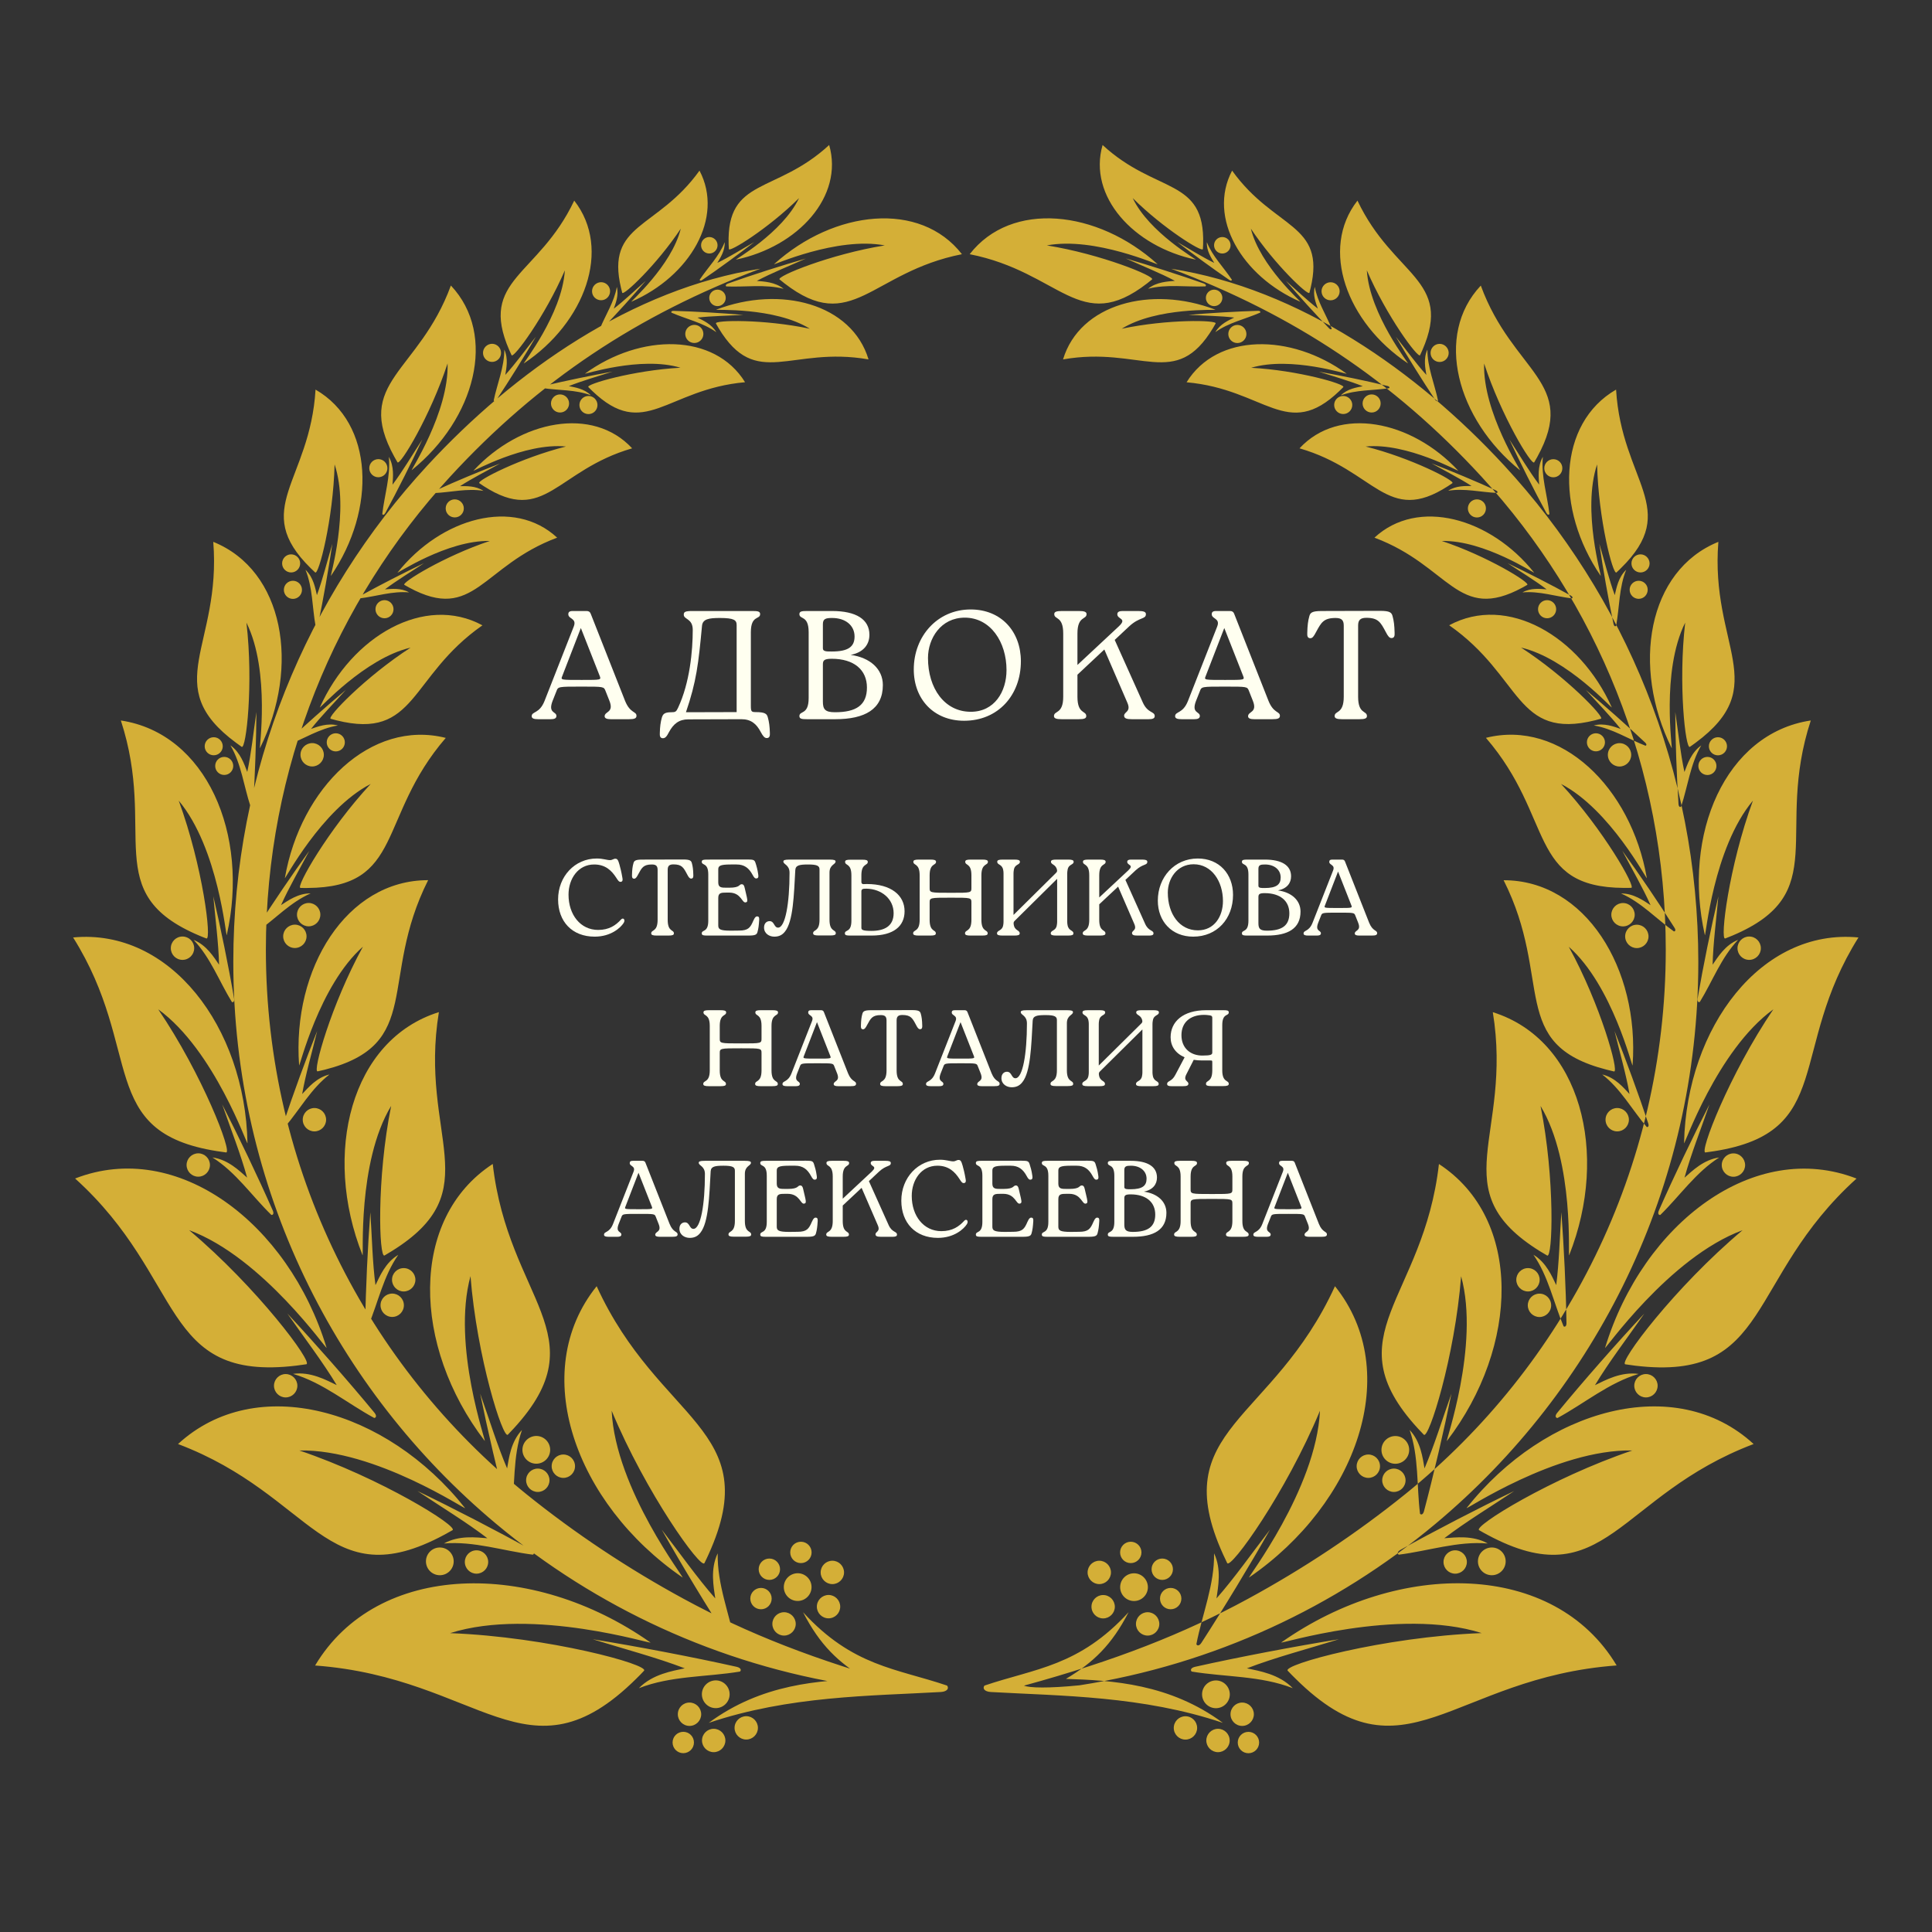 <?xml version="1.0" encoding="UTF-8"?> <svg xmlns="http://www.w3.org/2000/svg" xmlns:xlink="http://www.w3.org/1999/xlink" width="500" zoomAndPan="magnify" viewBox="0 0 375 375" height="500" preserveAspectRatio="xMidYMid meet"><rect x="0" y="0" width="375" height="375" fill="#333333" stroke="none"/> <defs> <g></g> <clipPath id="f00db97930"> <path d="M 14.191 28.055 L 360.691 28.055 L 360.691 341 L 14.191 341 Z M 14.191 28.055 " clip-rule="nonzero"></path> </clipPath> </defs> <g clip-path="url(#f00db97930)"> <path fill="#d4af37" d="M 291.934 90.316 C 315.344 115.652 329.641 149.508 329.641 186.715 C 329.641 230.527 309.801 269.711 278.617 295.781 C 259.273 311.949 235.562 323.07 209.523 327.117 C 203.496 327.715 199.836 327.629 198.754 327.18 C 216.512 322.328 229.84 317.066 242.199 310.348 C 252.895 304.539 263.289 297.652 272.773 290 C 303.602 265.113 323.324 227.023 323.324 184.324 C 323.324 148.949 309.777 116.73 287.594 92.562 C 270.48 73.922 251.074 61.066 227.34 52.168 C 252.227 56.035 275.113 72.102 291.934 90.316 Z M 256.207 273.82 C 255.477 289.113 241.797 306.648 242.465 306.176 C 263.375 291.805 272.457 266.254 259.117 249.652 C 247.023 276.113 226.324 277.242 237.371 301.641 C 237.625 302.211 237.906 302.793 238.195 303.387 C 238.84 304.707 249.586 289.77 256.207 273.82 Z M 246.504 296.91 C 243.023 301.422 239.602 306.309 236.121 310.25 C 236.426 308.043 237.141 304.613 235.648 301.496 C 235.758 307.547 233.367 313.246 232.215 319.129 C 232.363 319.492 232.797 319.48 233.199 318.859 C 237.469 312.277 242.695 303.629 246.504 296.91 Z M 249.949 324.293 C 250.457 324.828 250.953 325.336 251.453 325.82 C 272.531 346.68 281.664 325.629 313.789 323.262 C 301.699 303.023 271.668 302.621 248.711 318.789 C 247.973 319.309 271.438 311.852 287.594 316.98 C 268.48 317.719 248.832 323.117 249.949 324.293 Z M 231.961 323.527 C 231.16 323.711 230.992 324.16 231.309 324.449 C 237.844 325.531 244.695 325.238 250.93 327.676 C 248.262 324.938 244.43 324.34 242.027 323.82 C 247.461 321.723 253.852 320.047 259.883 318.18 C 251.441 319.539 240.453 321.625 231.961 323.527 Z M 237.359 334.406 C 227.086 326.805 215.844 326.148 206.895 325.871 C 212.191 322.715 215.797 319.273 219.059 312.93 C 209.414 323.469 200.938 323.832 191.09 327.168 C 190.664 327.699 191.055 328.344 192.328 328.418 C 205.961 329.191 221.762 329.145 237.359 334.406 Z M 283.602 247.711 C 287.301 261.184 280.391 280.273 280.852 279.68 C 294.918 261.293 295.574 236.555 279.297 225.934 C 276.301 252.309 258.656 259.148 275.148 277.191 C 275.539 277.617 275.938 278.043 276.363 278.477 C 277.297 279.426 282.379 263.418 283.602 247.711 Z M 281.723 270.5 C 279.977 275.398 278.387 280.613 276.496 285.016 C 276.145 283.012 275.781 279.836 273.609 277.555 C 275.418 282.77 274.957 288.398 275.625 293.82 C 275.855 294.098 276.23 293.965 276.398 293.309 C 278.242 286.371 280.328 277.398 281.723 270.5 Z M 287.098 297.008 C 287.652 297.336 288.199 297.637 288.734 297.918 C 311.594 310.176 314.031 290.254 340.375 280.285 C 325.203 266.316 299.914 273.434 284.672 292.703 C 284.172 293.32 302.016 281.242 316.836 281.535 C 301.008 286.883 285.871 296.293 287.098 297.008 Z M 271.828 300.828 C 271.207 301.18 271.172 301.59 271.512 301.762 C 277.262 301.035 282.938 299.094 288.77 299.59 C 285.859 297.953 282.488 298.414 280.34 298.57 C 284.379 295.469 289.316 292.473 293.914 289.402 C 287.156 292.641 278.473 297.129 271.828 300.828 Z M 299.02 214.668 C 305.664 225.664 304.316 244.281 304.574 243.637 C 312.418 223.848 306.805 201.789 289.754 196.465 C 293.695 220.547 279.797 231.012 298.91 242.863 C 299.359 243.141 299.82 243.418 300.305 243.699 C 301.371 244.305 301.867 228.867 299.02 214.668 Z M 303.059 235.281 C 302.742 240.059 302.633 245.055 302.062 249.434 C 301.25 247.762 300.133 245.031 297.637 243.551 C 300.535 247.711 301.539 252.816 303.492 257.438 C 303.762 257.621 304.062 257.414 304.051 256.797 C 303.953 250.211 303.543 241.746 303.059 235.281 Z M 315.477 264.812 C 316.133 264.906 316.773 265.004 317.391 265.078 C 343.941 268.254 338.797 248.223 360.352 228.758 C 340.531 221.047 318.945 237.379 311.547 261.598 C 311.305 262.375 323.895 244.074 338.227 238.785 C 325.031 249.871 314.031 264.582 315.477 264.812 Z M 302.258 274.223 C 301.785 274.793 301.906 275.203 302.305 275.238 C 307.555 272.391 312.273 268.387 318.059 266.68 C 314.641 266.195 311.582 267.902 309.582 268.863 C 312.285 264.363 315.914 259.633 319.164 254.965 C 313.898 260.59 307.242 268.156 302.258 274.223 Z M 304.5 183.766 C 313.027 191.297 316.836 207.391 316.883 206.785 C 318.266 187.988 307.68 170.828 291.852 170.852 C 301.578 190.156 292.602 202.695 311.887 207.633 C 312.336 207.754 312.809 207.863 313.281 207.973 C 314.336 208.191 310.672 195.008 304.5 183.766 Z M 313.379 200.125 C 314.383 204.25 315.621 208.508 316.289 212.352 C 315.16 211.148 313.5 209.137 310.988 208.555 C 314.543 211.297 316.738 215.344 319.625 218.742 C 319.902 218.824 320.098 218.57 319.926 218.051 C 318.082 212.496 315.5 205.449 313.379 200.125 Z M 331.035 223.688 C 331.617 223.617 332.188 223.531 332.734 223.445 C 356.238 219.746 346.984 203.836 360.727 181.961 C 341.891 180.141 327.348 199.363 326.875 221.883 C 326.863 222.609 333.207 203.898 344.207 195.906 C 335.609 208.59 329.75 223.859 331.035 223.688 Z M 321.988 234.953 C 321.723 235.551 321.93 235.875 322.27 235.816 C 326.074 232.105 329.145 227.547 333.691 224.672 C 330.648 225.082 328.453 227.289 326.961 228.59 C 328.199 224.078 330.152 219.152 331.801 214.375 C 328.672 220.465 324.801 228.562 321.988 234.953 Z M 302.996 152.164 C 312.555 157.113 319.746 170.996 319.648 170.426 C 316.594 152.855 302.938 139.566 288.418 143.215 C 301.785 158.699 296.434 172.246 315.258 172.344 C 315.695 172.344 316.156 172.344 316.617 172.332 C 317.637 172.32 311.242 161.066 302.996 152.164 Z M 314.895 165.141 C 316.762 168.68 318.871 172.309 320.375 175.691 C 319.055 174.844 317.078 173.387 314.641 173.422 C 318.531 175.121 321.48 178.336 324.898 180.785 C 325.18 180.797 325.301 180.516 325.02 180.082 C 322.074 175.398 318.082 169.531 314.895 165.141 Z M 334.867 182.156 C 335.355 181.961 335.828 181.777 336.289 181.586 C 355.73 173.352 344.34 161.637 351.473 139.844 C 334.867 142.328 326.477 162 330.914 181.5 C 331.062 182.129 332.492 164.656 340.242 155.402 C 335.559 168.172 333.801 182.578 334.867 182.156 Z M 329.508 193.797 C 329.41 194.367 329.652 194.609 329.934 194.477 C 332.406 190.461 334.07 185.863 337.367 182.422 C 334.832 183.426 333.414 185.805 332.418 187.246 C 332.516 183.102 333.133 178.445 333.535 173.969 C 332.141 179.887 330.551 187.684 329.508 193.797 Z M 295.234 125.691 C 304.172 127.777 313.039 137.746 312.844 137.297 C 306.621 123.41 292.531 115.285 281.285 121.363 C 295.586 131.355 294.02 143.688 309.605 139.809 C 309.969 139.723 310.348 139.613 310.734 139.504 C 311.582 139.273 303.93 131.32 295.234 125.691 Z M 307.812 133.914 C 310.102 136.461 312.613 139.008 314.566 141.48 C 313.305 141.055 311.352 140.27 309.352 140.812 C 312.93 141.395 316.035 143.434 319.383 144.742 C 319.613 144.695 319.648 144.441 319.332 144.137 C 315.902 140.898 311.363 136.883 307.812 133.914 Z M 328.004 144.961 C 328.379 144.695 328.758 144.441 329.109 144.172 C 344.109 133.09 331.91 125.363 333.535 105.172 C 319.781 110.738 316.629 129.367 324.465 145.203 C 324.719 145.715 322.34 130.398 327.094 120.852 C 325.711 132.797 327.168 145.531 328.004 144.961 Z M 325.797 156.07 C 325.832 156.578 326.09 156.738 326.305 156.566 C 327.605 152.602 328.09 148.32 330.211 144.684 C 328.246 146.078 327.508 148.406 326.949 149.848 C 326.172 146.27 325.75 142.137 325.168 138.207 C 325.191 143.566 325.434 150.602 325.797 156.07 Z M 279.867 105.004 C 288.102 104.809 298.047 111.48 297.77 111.141 C 289.254 100.469 275.188 96.562 266.781 104.359 C 281.445 109.844 282.852 120.902 295.523 114.039 C 295.816 113.879 296.121 113.711 296.434 113.527 C 297.113 113.129 288.684 107.938 279.867 105.004 Z M 292.641 109.32 C 295.199 111.02 297.949 112.668 300.195 114.391 C 299.008 114.305 297.125 114.062 295.512 114.984 C 298.75 114.691 301.918 115.762 305.105 116.148 C 305.301 116.051 305.277 115.82 304.926 115.625 C 301.227 113.578 296.387 111.102 292.641 109.32 Z M 265.07 86.668 C 273.113 85.867 283.324 91.664 283.035 91.348 C 273.914 81.539 259.867 78.773 252.238 87.02 C 266.988 91.289 269.172 102.008 281.055 94.355 C 281.336 94.176 281.613 93.992 281.906 93.785 C 282.535 93.336 273.902 88.887 265.07 86.668 Z M 277.867 89.941 C 280.5 91.41 283.312 92.828 285.629 94.332 C 284.453 94.344 282.609 94.234 281.094 95.254 C 284.246 94.73 287.41 95.543 290.566 95.676 C 290.746 95.57 290.711 95.352 290.348 95.18 C 286.586 93.469 281.676 91.41 277.867 89.941 Z M 242.852 71.387 C 250.59 69.059 261.723 72.77 261.371 72.527 C 250.543 64.656 236.23 64.633 230.312 74.199 C 245.605 75.559 249.816 85.648 260.004 75.863 C 260.246 75.633 260.488 75.391 260.73 75.148 C 261.277 74.578 251.949 71.871 242.852 71.387 Z M 256.047 72.152 C 258.91 73.086 261.941 73.934 264.516 74.965 C 263.363 75.195 261.531 75.449 260.246 76.746 C 263.227 75.633 266.492 75.812 269.621 75.352 C 269.777 75.219 269.691 75 269.316 74.918 C 265.277 73.934 260.062 72.855 256.047 72.152 Z M 217.723 63.809 C 224.59 59.551 236.305 60.266 235.902 60.109 C 223.398 55.32 209.574 59.008 206.336 69.762 C 221.461 67.105 228.141 75.777 235.441 63.676 C 235.613 63.395 235.781 63.094 235.953 62.789 C 236.34 62.121 226.637 61.918 217.723 63.809 Z M 230.664 61.117 C 233.672 61.273 236.812 61.309 239.566 61.637 C 238.512 62.16 236.812 62.875 235.902 64.465 C 238.5 62.609 241.699 61.941 244.598 60.68 C 244.707 60.512 244.574 60.316 244.188 60.328 C 240.039 60.449 234.727 60.766 230.664 61.117 Z M 313.754 111.113 C 314.059 110.836 314.348 110.57 314.613 110.289 C 326.379 98.746 314.75 93.496 313.68 75.621 C 302.328 82.18 301.867 98.867 310.684 111.758 C 310.965 112.172 307.012 99.074 309.996 90.137 C 310.238 100.758 313.086 111.723 313.754 111.113 Z M 313.184 121.109 C 313.281 121.555 313.523 121.652 313.691 121.473 C 314.348 117.844 314.238 114.039 315.645 110.594 C 314.094 112.051 313.742 114.184 313.426 115.516 C 312.312 112.484 311.426 108.922 310.43 105.551 C 311.109 110.254 312.188 116.367 313.184 121.109 Z M 297.793 89.734 C 298 89.383 298.207 89.031 298.387 88.691 C 306.418 74.105 293.645 72.406 287.422 55.43 C 278.352 65.07 282.754 81.344 295.016 91.262 C 295.418 91.578 287.777 80.059 288.066 70.551 C 291.391 80.738 297.332 90.512 297.793 89.734 Z M 300.145 99.559 C 300.363 99.957 300.633 99.984 300.742 99.766 C 300.316 96.066 299.102 92.414 299.469 88.668 C 298.387 90.523 298.668 92.695 298.75 94.066 C 296.785 91.457 294.895 88.258 292.965 85.297 C 294.992 89.664 297.816 95.266 300.145 99.559 Z M 275.637 68.938 C 275.793 68.598 275.949 68.27 276.086 67.945 C 282.098 54.168 270.469 53.695 263.484 38.938 C 256.121 48.359 261.422 62.633 273.27 70.527 C 273.645 70.781 265.836 61.043 265.301 52.469 C 269.133 61.371 275.285 69.676 275.637 68.938 Z M 278.559 77.586 C 278.789 77.926 279.031 77.938 279.117 77.73 C 278.426 74.445 277.043 71.254 277.055 67.859 C 276.242 69.617 276.668 71.547 276.859 72.77 C 274.871 70.586 272.918 67.871 270.93 65.359 C 273.113 69.094 276.109 73.91 278.559 77.586 Z M 254.156 56.824 C 254.242 56.508 254.312 56.203 254.387 55.914 C 257.383 43.23 247.402 44.625 239.152 33.117 C 234.328 42.281 241.059 53.645 252.375 58.559 C 252.738 58.715 244.562 51.621 242.793 44.383 C 247.438 51.379 253.973 57.516 254.156 56.824 Z M 257.988 63.746 C 258.242 64.004 258.449 63.965 258.484 63.785 C 257.395 61.078 255.723 58.582 255.199 55.684 C 254.773 57.309 255.441 58.887 255.793 59.902 C 253.77 58.34 251.672 56.34 249.586 54.496 C 252.035 57.355 255.332 60.996 257.988 63.746 Z M 233.477 48.348 C 233.504 48.02 233.516 47.703 233.527 47.402 C 233.914 34.375 224.406 37.746 214.012 28.145 C 211.137 38.098 220.016 47.863 232.094 50.395 C 232.484 50.48 223.047 45.168 219.859 38.449 C 225.801 44.367 233.43 49.062 233.477 48.348 Z M 238.621 54.348 C 238.91 54.555 239.117 54.469 239.105 54.289 C 237.492 51.863 235.344 49.754 234.254 47.012 C 234.168 48.688 235.129 50.105 235.684 51.027 C 233.383 49.91 230.93 48.359 228.516 46.988 C 231.5 49.293 235.469 52.191 238.621 54.348 Z M 203.195 47.633 C 212.508 45.871 225.051 51.609 224.672 51.27 C 213.02 40.73 196.305 38.91 188.215 49.34 C 205.898 52.832 209.551 65.141 222.672 54.992 C 222.977 54.75 223.289 54.508 223.605 54.242 C 224.309 53.656 213.758 49.328 203.195 47.633 Z M 218.512 50.164 C 221.738 51.621 225.172 52.98 228.043 54.508 C 226.676 54.641 224.504 54.699 222.84 56.047 C 226.469 55.113 230.25 55.742 233.965 55.586 C 234.156 55.441 234.098 55.188 233.66 55.027 C 229.062 53.402 223.109 51.5 218.512 50.164 Z M 270.832 278.734 C 269.352 278.734 268.141 279.934 268.141 281.426 C 268.141 282.902 269.34 284.117 270.832 284.117 C 272.312 284.117 273.523 282.918 273.523 281.426 C 273.523 279.934 272.324 278.734 270.832 278.734 Z M 220.113 305.375 C 218.633 305.375 217.422 306.574 217.422 308.066 C 217.422 309.547 218.621 310.758 220.113 310.758 C 221.594 310.758 222.805 309.559 222.805 308.066 C 222.793 306.574 221.594 305.375 220.113 305.375 Z M 236.012 326.172 C 234.531 326.172 233.32 327.375 233.32 328.863 C 233.32 330.344 234.52 331.559 236.012 331.559 C 237.492 331.559 238.707 330.355 238.707 328.863 C 238.691 327.375 237.492 326.172 236.012 326.172 Z M 319.477 266.703 C 318.23 266.703 317.211 267.723 317.211 268.969 C 317.211 270.219 318.23 271.238 319.477 271.238 C 320.727 271.238 321.746 270.219 321.746 268.969 C 321.746 267.723 320.727 266.703 319.477 266.703 Z M 296.582 246.137 C 295.332 246.137 294.312 247.152 294.312 248.402 C 294.312 249.652 295.332 250.672 296.582 250.672 C 297.828 250.672 298.848 249.652 298.848 248.402 C 298.848 247.152 297.828 246.137 296.582 246.137 Z M 313.898 215.066 C 312.648 215.066 311.633 216.086 311.633 217.336 C 311.633 218.582 312.648 219.602 313.898 219.602 C 315.148 219.602 316.168 218.582 316.168 217.336 C 316.168 216.086 315.148 215.066 313.898 215.066 Z M 336.457 223.871 C 335.207 223.871 334.191 224.891 334.191 226.137 C 334.191 227.387 335.207 228.406 336.457 228.406 C 337.707 228.406 338.727 227.387 338.727 226.137 C 338.715 224.879 337.707 223.871 336.457 223.871 Z M 339.516 181.777 C 338.266 181.777 337.246 182.797 337.246 184.047 C 337.246 185.297 338.266 186.312 339.516 186.312 C 340.762 186.312 341.781 185.297 341.781 184.047 C 341.781 182.785 340.762 181.777 339.516 181.777 Z M 317.707 179.488 C 316.457 179.488 315.441 180.504 315.441 181.754 C 315.441 183.004 316.457 184.023 317.707 184.023 C 318.957 184.023 319.977 183.004 319.977 181.754 C 319.965 180.492 318.957 179.488 317.707 179.488 Z M 314.348 144.246 C 313.098 144.246 312.082 145.266 312.082 146.512 C 312.082 147.762 313.098 148.781 314.348 148.781 C 315.598 148.781 316.617 147.762 316.617 146.512 C 316.605 145.254 315.598 144.246 314.348 144.246 Z M 309.766 142.328 C 308.793 142.328 308.016 143.117 308.016 144.074 C 308.016 145.047 308.805 145.836 309.766 145.836 C 310.734 145.836 311.523 145.047 311.523 144.074 C 311.512 143.117 310.723 142.328 309.766 142.328 Z M 333.449 143.094 C 332.48 143.094 331.691 143.883 331.691 144.852 C 331.691 145.82 332.48 146.609 333.449 146.609 C 334.422 146.609 335.207 145.82 335.207 144.852 C 335.207 143.883 334.422 143.094 333.449 143.094 Z M 331.414 146.914 C 330.441 146.914 329.652 147.703 329.652 148.672 C 329.652 149.641 330.441 150.43 331.414 150.43 C 332.383 150.43 333.16 149.641 333.16 148.672 C 333.16 147.703 332.383 146.914 331.414 146.914 Z M 300.293 116.488 C 299.32 116.488 298.531 117.277 298.531 118.246 C 298.531 119.215 299.32 120.004 300.293 120.004 C 301.262 120.004 302.051 119.215 302.051 118.246 C 302.051 117.277 301.262 116.488 300.293 116.488 Z M 318.07 112.727 C 317.102 112.727 316.312 113.516 316.312 114.473 C 316.312 115.445 317.102 116.234 318.07 116.234 C 319.043 116.234 319.816 115.445 319.816 114.473 C 319.828 113.516 319.043 112.727 318.07 112.727 Z M 318.422 107.598 C 317.453 107.598 316.664 108.387 316.664 109.355 C 316.664 110.328 317.453 111.113 318.422 111.113 C 319.395 111.113 320.184 110.328 320.184 109.355 C 320.168 108.387 319.383 107.598 318.422 107.598 Z M 301.504 89.129 C 300.535 89.129 299.746 89.918 299.746 90.887 C 299.746 91.859 300.535 92.645 301.504 92.645 C 302.477 92.645 303.25 91.859 303.25 90.887 C 303.262 89.918 302.477 89.129 301.504 89.129 Z M 279.43 66.742 C 278.461 66.742 277.672 67.531 277.672 68.5 C 277.672 69.473 278.461 70.262 279.43 70.262 C 280.402 70.262 281.191 69.473 281.191 68.5 C 281.18 67.531 280.391 66.742 279.43 66.742 Z M 258.27 54.785 C 257.297 54.785 256.508 55.574 256.508 56.531 C 256.508 57.504 257.297 58.289 258.27 58.289 C 259.238 58.289 260.027 57.504 260.027 56.531 C 260.016 55.574 259.238 54.785 258.27 54.785 Z M 237.25 46.008 C 236.363 46.008 235.648 46.723 235.648 47.605 C 235.648 48.492 236.363 49.207 237.25 49.207 C 238.137 49.207 238.852 48.492 238.852 47.605 C 238.852 46.723 238.137 46.008 237.25 46.008 Z M 235.66 56.219 C 234.777 56.219 234.059 56.934 234.059 57.816 C 234.059 58.703 234.777 59.418 235.66 59.418 C 236.547 59.418 237.262 58.703 237.262 57.816 C 237.262 56.934 236.547 56.219 235.66 56.219 Z M 240.172 63.07 C 239.203 63.07 238.414 63.855 238.414 64.828 C 238.414 65.797 239.203 66.586 240.172 66.586 C 241.145 66.586 241.93 65.797 241.93 64.828 C 241.918 63.844 241.145 63.07 240.172 63.07 Z M 266.234 76.555 C 265.266 76.555 264.477 77.344 264.477 78.312 C 264.477 79.281 265.266 80.07 266.234 80.07 C 267.207 80.07 267.984 79.281 267.984 78.312 C 267.996 77.344 267.207 76.555 266.234 76.555 Z M 260.719 76.855 C 259.746 76.855 258.961 77.645 258.961 78.602 C 258.961 79.574 259.746 80.363 260.719 80.363 C 261.688 80.363 262.477 79.574 262.477 78.602 C 262.477 77.645 261.688 76.855 260.719 76.855 Z M 286.672 96.926 C 285.703 96.926 284.914 97.715 284.914 98.684 C 284.914 99.656 285.703 100.445 286.672 100.445 C 287.641 100.445 288.418 99.656 288.418 98.684 C 288.43 97.715 287.641 96.926 286.672 96.926 Z M 315.027 175.277 C 313.777 175.277 312.758 176.297 312.758 177.547 C 312.758 178.797 313.777 179.812 315.027 179.812 C 316.277 179.812 317.297 178.797 317.297 177.547 C 317.281 176.285 316.277 175.277 315.027 175.277 Z M 298.812 251.094 C 297.562 251.094 296.543 252.113 296.543 253.363 C 296.543 254.613 297.562 255.633 298.812 255.633 C 300.062 255.633 301.078 254.613 301.078 253.363 C 301.078 252.102 300.062 251.094 298.812 251.094 Z M 270.555 285.051 C 269.305 285.051 268.285 286.07 268.285 287.32 C 268.285 288.566 269.305 289.586 270.555 289.586 C 271.805 289.586 272.82 288.566 272.82 287.32 C 272.809 286.07 271.805 285.051 270.555 285.051 Z M 222.758 312.93 C 221.508 312.93 220.488 313.949 220.488 315.199 C 220.488 316.445 221.508 317.465 222.758 317.465 C 224.008 317.465 225.023 316.445 225.023 315.199 C 225.012 313.949 224.008 312.93 222.758 312.93 Z M 213.371 302.938 C 212.121 302.938 211.102 303.957 211.102 305.207 C 211.102 306.453 212.121 307.473 213.371 307.473 C 214.617 307.473 215.637 306.453 215.637 305.207 C 215.637 303.957 214.617 302.938 213.371 302.938 Z M 230.094 333.121 C 228.844 333.121 227.828 334.141 227.828 335.391 C 227.828 336.637 228.844 337.656 230.094 337.656 C 231.344 337.656 232.363 336.637 232.363 335.391 C 232.363 334.129 231.344 333.121 230.094 333.121 Z M 236.414 335.559 C 235.164 335.559 234.145 336.578 234.145 337.828 C 234.145 339.074 235.164 340.094 236.414 340.094 C 237.664 340.094 238.68 339.074 238.68 337.828 C 238.68 336.578 237.664 335.559 236.414 335.559 Z M 225.594 302.512 C 224.453 302.512 223.52 303.434 223.52 304.586 C 223.52 305.727 224.441 306.66 225.594 306.66 C 226.734 306.66 227.668 305.738 227.668 304.586 C 227.668 303.434 226.734 302.512 225.594 302.512 Z M 219.48 299.25 C 218.344 299.25 217.41 300.172 217.41 301.324 C 217.41 302.465 218.328 303.398 219.48 303.398 C 220.621 303.398 221.555 302.477 221.555 301.324 C 221.555 300.172 220.621 299.25 219.48 299.25 Z M 227.23 308.215 C 226.094 308.215 225.156 309.133 225.156 310.285 C 225.156 311.438 226.078 312.359 227.23 312.359 C 228.371 312.359 229.305 311.438 229.305 310.285 C 229.305 309.133 228.371 308.215 227.23 308.215 Z M 242.32 336.152 C 241.18 336.152 240.246 337.074 240.246 338.227 C 240.246 339.367 241.168 340.301 242.32 340.301 C 243.461 340.301 244.395 339.379 244.395 338.227 C 244.395 337.074 243.461 336.152 242.32 336.152 Z M 241.105 330.465 C 239.855 330.465 238.84 331.484 238.84 332.734 C 238.84 333.984 239.855 335 241.105 335 C 242.355 335 243.375 333.984 243.375 332.734 C 243.375 331.484 242.355 330.465 241.105 330.465 Z M 265.594 282.32 C 264.344 282.32 263.324 283.34 263.324 284.59 C 263.324 285.84 264.344 286.859 265.594 286.859 C 266.844 286.859 267.859 285.84 267.859 284.59 C 267.859 283.34 266.844 282.32 265.594 282.32 Z M 214.121 309.594 C 212.871 309.594 211.855 310.613 211.855 311.863 C 211.855 313.113 212.871 314.133 214.121 314.133 C 215.371 314.133 216.391 313.113 216.391 311.863 C 216.379 310.602 215.371 309.594 214.121 309.594 Z M 282.453 300.914 C 281.203 300.914 280.184 301.93 280.184 303.18 C 280.184 304.43 281.203 305.449 282.453 305.449 C 283.699 305.449 284.719 304.43 284.719 303.18 C 284.719 301.93 283.699 300.914 282.453 300.914 Z M 289.559 300.367 C 288.078 300.367 286.867 301.566 286.867 303.059 C 286.867 304.539 288.066 305.75 289.559 305.75 C 291.039 305.75 292.25 304.551 292.25 303.059 C 292.25 301.566 291.051 300.367 289.559 300.367 Z M 82.992 90.316 C 59.586 115.652 45.285 149.508 45.285 186.715 C 45.285 230.527 65.129 269.711 96.309 295.781 C 115.652 311.949 139.363 323.07 165.402 327.117 C 171.43 327.715 175.094 327.629 176.172 327.18 C 158.418 322.328 145.09 317.066 132.73 310.348 C 122.031 304.539 111.641 297.652 102.156 290 C 71.324 265.113 51.605 227.023 51.605 184.324 C 51.605 148.949 65.152 116.73 87.336 92.562 C 104.461 73.922 123.875 61.055 147.598 52.156 C 122.699 56.035 99.828 72.102 82.992 90.316 Z M 136.73 303.398 C 137.023 302.805 137.301 302.223 137.559 301.641 C 148.605 277.242 127.902 276.113 115.812 249.652 C 102.469 266.254 111.555 291.805 132.465 306.176 C 133.141 306.637 119.449 289.102 118.723 273.82 C 125.344 289.77 136.09 304.707 136.73 303.398 Z M 141.742 318.859 C 142.141 319.48 142.578 319.492 142.723 319.129 C 141.582 313.246 139.184 307.547 139.305 301.496 C 137.812 304.613 138.527 308.043 138.832 310.25 C 135.363 306.309 131.93 301.422 128.449 296.91 C 132.234 303.629 137.461 312.277 141.742 318.859 Z M 87.359 316.992 C 103.512 311.863 126.98 319.32 126.242 318.801 C 103.281 302.633 73.254 303.035 61.16 323.273 C 93.277 325.641 102.422 346.691 123.5 325.832 C 123.996 325.348 124.496 324.84 125.004 324.293 C 126.098 323.117 106.449 317.719 87.359 316.992 Z M 115.059 318.18 C 121.086 320.047 127.477 321.734 132.91 323.82 C 130.512 324.34 126.664 324.938 124.008 327.676 C 130.242 325.238 137.098 325.531 143.633 324.449 C 143.949 324.16 143.777 323.711 142.977 323.527 C 134.477 321.625 123.5 319.539 115.059 318.18 Z M 182.59 328.418 C 183.863 328.344 184.25 327.699 183.824 327.168 C 173.988 323.832 165.512 323.469 155.871 312.93 C 159.133 319.273 162.723 322.715 168.035 325.871 C 159.098 326.148 147.84 326.805 137.57 334.406 C 153.164 329.145 168.969 329.191 182.59 328.418 Z M 98.578 278.465 C 99 278.027 99.402 277.605 99.789 277.18 C 116.285 259.137 98.637 252.297 95.641 225.922 C 79.367 236.543 80.008 261.281 94.078 279.668 C 94.539 280.262 87.625 261.172 91.324 247.699 C 92.551 263.418 97.645 279.426 98.578 278.465 Z M 98.527 293.309 C 98.699 293.953 99.074 294.086 99.305 293.82 C 99.984 288.398 99.512 282.77 101.316 277.555 C 99.148 279.836 98.785 283.012 98.43 285.016 C 96.539 280.613 94.938 275.398 93.203 270.5 C 94.598 277.398 96.684 286.371 98.527 293.309 Z M 58.094 281.535 C 72.914 281.242 90.742 293.332 90.258 292.703 C 75.012 273.434 49.727 266.316 34.555 280.285 C 60.906 290.254 63.344 310.176 86.195 297.918 C 86.727 297.625 87.273 297.324 87.832 297.008 C 89.055 296.293 73.922 286.883 58.094 281.535 Z M 81.027 289.402 C 85.613 292.473 90.559 295.469 94.598 298.57 C 92.453 298.414 89.082 297.953 86.172 299.59 C 92.004 299.094 97.68 301.035 103.43 301.762 C 103.77 301.59 103.73 301.18 103.113 300.828 C 96.453 297.129 87.77 292.641 81.027 289.402 Z M 74.637 243.688 C 75.121 243.406 75.582 243.129 76.031 242.848 C 95.133 231.012 81.234 220.547 85.188 196.453 C 68.125 201.777 62.508 223.836 70.367 243.625 C 70.621 244.27 69.289 225.641 75.922 214.656 C 73.059 228.867 73.57 244.305 74.637 243.688 Z M 70.887 256.809 C 70.875 257.426 71.18 257.633 71.445 257.449 C 73.398 252.816 74.395 247.723 77.305 243.566 C 74.805 245.043 73.703 247.762 72.879 249.445 C 72.297 245.07 72.199 240.07 71.883 235.293 C 71.387 241.746 70.984 250.211 70.887 256.809 Z M 36.711 238.773 C 51.047 244.062 63.625 262.363 63.383 261.586 C 55.984 237.367 34.395 221.031 14.578 228.746 C 36.129 248.211 30.988 268.254 57.535 265.066 C 58.152 264.992 58.797 264.906 59.453 264.801 C 60.895 264.582 49.906 249.871 36.711 238.773 Z M 55.777 254.953 C 59.027 259.621 62.652 264.352 65.359 268.848 C 63.355 267.891 60.301 266.18 56.879 266.668 C 62.664 268.375 67.383 272.379 72.637 275.227 C 73.023 275.191 73.145 274.777 72.684 274.211 C 67.688 268.156 61.027 260.59 55.777 254.953 Z M 61.66 207.949 C 62.145 207.84 62.605 207.73 63.066 207.621 C 82.352 202.684 73.387 190.156 83.102 170.84 C 67.273 170.816 56.676 187.977 58.059 206.773 C 58.105 207.379 61.914 191.285 70.441 183.754 C 64.266 195.008 60.594 208.191 61.66 207.949 Z M 55.012 218.051 C 54.844 218.57 55.039 218.824 55.316 218.742 C 58.191 215.344 60.387 211.309 63.953 208.555 C 61.453 209.137 59.793 211.148 58.652 212.352 C 59.32 208.508 60.566 204.25 61.562 200.125 C 59.426 205.449 56.844 212.496 55.012 218.051 Z M 30.707 195.906 C 41.707 203.898 48.051 222.609 48.039 221.883 C 47.566 199.363 33.023 180.152 14.191 181.961 C 27.941 203.836 18.688 219.758 42.18 223.445 C 42.727 223.531 43.297 223.617 43.879 223.688 C 45.176 223.848 39.32 208.59 30.707 195.906 Z M 43.129 214.363 C 44.789 219.141 46.742 224.078 47.965 228.574 C 46.488 227.277 44.281 225.07 41.234 224.66 C 45.785 227.52 48.852 232.094 52.66 235.805 C 53 235.875 53.207 235.551 52.938 234.941 C 50.125 228.551 46.258 220.465 43.129 214.363 Z M 58.324 172.344 C 58.797 172.355 59.246 172.367 59.684 172.355 C 78.504 172.258 73.168 158.699 86.523 143.227 C 72.004 139.566 58.336 152.867 55.293 170.426 C 55.195 170.996 62.387 157.113 71.945 152.164 C 63.684 161.066 57.293 172.32 58.324 172.344 Z M 49.906 180.07 C 49.629 180.504 49.75 180.785 50.027 180.773 C 53.449 178.32 56.395 175.121 60.289 173.41 C 57.863 173.375 55.875 174.828 54.551 175.68 C 56.055 172.309 58.168 168.68 60.035 165.141 C 56.855 169.543 52.867 175.398 49.906 180.07 Z M 34.688 155.402 C 42.438 164.656 43.879 182.129 44.012 181.5 C 48.453 162 40.059 142.344 23.457 139.844 C 30.586 161.637 19.199 173.352 38.641 181.586 C 39.102 181.777 39.562 181.973 40.059 182.156 C 41.137 182.578 39.379 168.172 34.688 155.402 Z M 41.406 173.969 C 41.805 178.445 42.426 183.102 42.52 187.246 C 41.527 185.805 40.094 183.441 37.574 182.434 C 40.871 185.879 42.531 190.461 45.008 194.488 C 45.285 194.621 45.527 194.379 45.434 193.809 C 44.391 187.684 42.789 179.887 41.406 173.969 Z M 64.195 139.516 C 64.582 139.625 64.945 139.723 65.32 139.82 C 80.906 143.699 79.344 131.367 93.641 121.375 C 82.41 115.301 68.305 123.426 62.082 137.309 C 61.891 137.758 70.754 127.789 79.695 125.703 C 70.996 131.32 63.344 139.273 64.195 139.516 Z M 55.605 144.137 C 55.293 144.441 55.328 144.695 55.559 144.742 C 58.906 143.434 62.012 141.406 65.59 140.812 C 63.586 140.27 61.637 141.055 60.375 141.48 C 62.324 139.008 64.836 136.461 67.129 133.914 C 63.574 136.883 59.039 140.898 55.605 144.137 Z M 47.832 120.852 C 52.574 130.398 50.211 145.715 50.465 145.203 C 58.301 129.367 55.16 110.738 41.395 105.172 C 43.02 125.375 30.816 133.09 45.82 144.172 C 46.172 144.426 46.535 144.695 46.91 144.961 C 47.762 145.531 49.227 132.797 47.832 120.852 Z M 49.773 138.195 C 49.191 142.125 48.766 146.258 47.992 149.836 C 47.434 148.395 46.691 146.066 44.727 144.672 C 46.852 148.309 47.324 152.59 48.633 156.555 C 48.852 156.723 49.105 156.566 49.145 156.059 C 49.496 150.602 49.738 143.566 49.773 138.195 Z M 78.492 113.527 C 78.797 113.711 79.098 113.879 79.402 114.039 C 92.078 120.902 93.484 109.828 108.145 104.359 C 99.742 96.562 85.672 100.469 77.16 111.141 C 76.879 111.48 86.824 104.809 95.059 105.004 C 86.254 107.938 77.812 113.129 78.492 113.527 Z M 69.992 115.625 C 69.641 115.82 69.629 116.051 69.809 116.148 C 73.012 115.762 76.164 114.691 79.402 114.984 C 77.789 114.062 75.91 114.316 74.723 114.391 C 76.977 112.68 79.73 111.02 82.289 109.32 C 78.543 111.102 73.703 113.578 69.992 115.625 Z M 93.035 93.785 C 93.324 93.98 93.605 94.176 93.883 94.355 C 105.77 102.008 107.953 91.289 122.699 87.02 C 115.059 78.773 101.016 81.551 91.906 91.348 C 91.617 91.664 101.828 85.867 109.855 86.668 C 101.027 88.887 92.402 93.336 93.035 93.785 Z M 84.57 95.203 C 84.219 95.363 84.18 95.594 84.363 95.703 C 87.516 95.555 90.684 94.742 93.836 95.277 C 92.32 94.258 90.477 94.367 89.301 94.355 C 91.629 92.84 94.441 91.434 97.074 89.965 C 93.266 91.422 88.34 93.469 84.57 95.203 Z M 114.199 75.137 C 114.441 75.391 114.684 75.633 114.926 75.852 C 125.113 85.637 129.32 75.547 144.617 74.188 C 138.707 64.633 124.387 64.645 113.555 72.516 C 113.203 72.77 124.336 69.047 132.074 71.375 C 122.98 71.871 113.652 74.578 114.199 75.137 Z M 105.613 74.891 C 105.234 74.977 105.152 75.195 105.309 75.328 C 108.438 75.789 111.699 75.609 114.684 76.723 C 113.398 75.438 111.566 75.184 110.414 74.941 C 112.984 73.91 116.016 73.062 118.879 72.129 C 114.879 72.855 109.648 73.934 105.613 74.891 Z M 138.965 62.789 C 139.133 63.094 139.305 63.383 139.473 63.676 C 146.785 75.777 153.457 67.105 168.582 69.762 C 165.355 58.992 151.516 55.309 139.012 60.109 C 138.613 60.266 150.328 59.551 157.191 63.809 C 148.301 61.918 138.586 62.121 138.965 62.789 Z M 130.742 60.34 C 130.352 60.328 130.219 60.512 130.34 60.691 C 133.238 61.953 136.441 62.621 139.035 64.477 C 138.125 62.898 136.418 62.172 135.375 61.648 C 138.125 61.324 141.281 61.285 144.277 61.129 C 140.211 60.766 134.887 60.449 130.742 60.34 Z M 64.945 90.137 C 67.93 99.074 63.965 112.184 64.242 111.758 C 73.047 98.867 72.586 82.18 61.246 75.621 C 60.18 93.496 48.547 98.746 60.312 110.289 C 60.594 110.559 60.871 110.836 61.176 111.113 C 61.84 111.723 64.691 100.758 64.945 90.137 Z M 64.508 105.551 C 63.516 108.906 62.629 112.473 61.512 115.516 C 61.199 114.184 60.848 112.062 59.293 110.594 C 60.699 114.039 60.594 117.844 61.246 121.473 C 61.418 121.652 61.66 121.543 61.758 121.109 C 62.738 116.367 63.816 110.254 64.508 105.551 Z M 86.875 70.539 C 87.164 80.047 79.523 91.578 79.926 91.25 C 92.188 81.344 96.59 65.059 87.516 55.418 C 81.293 72.395 68.523 74.094 76.551 88.68 C 76.734 89.02 76.941 89.371 77.148 89.723 C 77.609 90.512 83.539 80.738 86.875 70.539 Z M 81.973 85.309 C 80.031 88.281 78.152 91.469 76.188 94.078 C 76.273 92.695 76.551 90.535 75.473 88.68 C 75.836 92.426 74.625 96.078 74.199 99.777 C 74.309 99.996 74.574 99.969 74.793 99.57 C 77.121 95.266 79.938 89.664 81.973 85.309 Z M 109.637 52.48 C 109.105 61.055 101.293 70.793 101.684 70.539 C 113.52 62.633 118.82 48.359 111.457 38.938 C 104.461 53.695 92.84 54.168 98.844 67.945 C 98.988 68.27 99.137 68.598 99.293 68.938 C 99.656 69.676 105.805 61.371 109.637 52.48 Z M 104.012 65.359 C 102.02 67.871 100.059 70.586 98.078 72.77 C 98.273 71.531 98.699 69.617 97.887 67.859 C 97.898 71.254 96.516 74.43 95.824 77.73 C 95.91 77.938 96.152 77.938 96.383 77.586 C 98.832 73.91 101.828 69.094 104.012 65.359 Z M 132.137 44.383 C 130.363 51.609 122.191 58.715 122.555 58.559 C 133.883 53.645 140.602 42.281 135.773 33.117 C 127.527 44.625 117.535 43.23 120.543 55.914 C 120.613 56.203 120.688 56.52 120.773 56.824 C 120.965 57.516 127.492 51.379 132.137 44.383 Z M 125.344 54.508 C 123.258 56.34 121.172 58.352 119.133 59.914 C 119.484 58.898 120.141 57.32 119.727 55.695 C 119.219 58.594 117.547 61.094 116.441 63.797 C 116.477 63.988 116.684 64.016 116.938 63.762 C 119.605 60.996 122.906 57.355 125.344 54.508 Z M 155.094 38.449 C 151.891 45.18 142.469 50.48 142.855 50.395 C 154.938 47.875 163.812 38.098 160.941 28.145 C 150.547 37.746 141.039 34.375 141.426 47.402 C 141.438 47.703 141.449 48.02 141.473 48.348 C 141.5 49.062 149.129 44.367 155.094 38.449 Z M 146.398 46.988 C 143.984 48.359 141.535 49.91 139.23 51.027 C 139.777 50.094 140.746 48.688 140.66 47.012 C 139.582 49.754 137.434 51.863 135.809 54.289 C 135.809 54.484 136.004 54.555 136.297 54.348 C 139.473 52.191 143.438 49.293 146.398 46.988 Z M 151.32 54.242 C 151.637 54.508 151.953 54.75 152.258 54.992 C 165.379 65.156 169.027 52.832 186.711 49.34 C 178.621 38.926 161.91 40.73 150.254 51.27 C 149.879 51.609 162.406 45.871 171.734 47.633 C 161.172 49.328 150.633 53.656 151.32 54.242 Z M 141.281 55.039 C 140.855 55.199 140.781 55.453 140.977 55.598 C 144.688 55.758 148.473 55.125 152.098 56.059 C 150.438 54.715 148.266 54.652 146.895 54.52 C 149.77 52.992 153.203 51.621 156.43 50.18 C 151.832 51.5 145.863 53.402 141.281 55.039 Z M 101.402 281.414 C 101.402 282.891 102.605 284.105 104.094 284.105 C 105.574 284.105 106.789 282.902 106.789 281.414 C 106.789 279.934 105.586 278.719 104.094 278.719 C 102.605 278.734 101.402 279.934 101.402 281.414 Z M 152.137 308.055 C 152.137 309.535 153.336 310.746 154.828 310.746 C 156.309 310.746 157.52 309.547 157.52 308.055 C 157.52 306.574 156.32 305.363 154.828 305.363 C 153.336 305.375 152.137 306.574 152.137 308.055 Z M 136.234 328.852 C 136.234 330.332 137.434 331.547 138.926 331.547 C 140.406 331.547 141.621 330.344 141.621 328.852 C 141.621 327.375 140.418 326.16 138.926 326.16 C 137.434 326.172 136.234 327.375 136.234 328.852 Z M 53.18 268.969 C 53.18 270.219 54.199 271.238 55.449 271.238 C 56.699 271.238 57.719 270.219 57.719 268.969 C 57.719 267.723 56.699 266.703 55.449 266.703 C 54.199 266.703 53.18 267.723 53.18 268.969 Z M 76.09 248.402 C 76.09 249.652 77.109 250.672 78.359 250.672 C 79.609 250.672 80.629 249.652 80.629 248.402 C 80.629 247.152 79.609 246.137 78.359 246.137 C 77.098 246.137 76.09 247.152 76.09 248.402 Z M 58.762 217.336 C 58.762 218.582 59.777 219.602 61.027 219.602 C 62.277 219.602 63.297 218.582 63.297 217.336 C 63.297 216.086 62.277 215.066 61.027 215.066 C 59.777 215.066 58.762 216.086 58.762 217.336 Z M 36.215 226.125 C 36.215 227.375 37.234 228.395 38.48 228.395 C 39.73 228.395 40.75 227.375 40.75 226.125 C 40.75 224.879 39.73 223.859 38.48 223.859 C 37.234 223.871 36.215 224.879 36.215 226.125 Z M 33.156 184.047 C 33.156 185.297 34.176 186.312 35.426 186.312 C 36.676 186.312 37.695 185.297 37.695 184.047 C 37.695 182.797 36.676 181.777 35.426 181.777 C 34.164 181.777 33.156 182.785 33.156 184.047 Z M 54.965 181.742 C 54.965 182.992 55.984 184.008 57.23 184.008 C 58.48 184.008 59.5 182.992 59.5 181.742 C 59.5 180.492 58.48 179.473 57.23 179.473 C 55.984 179.488 54.965 180.492 54.965 181.742 Z M 58.324 146.5 C 58.324 147.75 59.344 148.77 60.594 148.77 C 61.84 148.77 62.859 147.75 62.859 146.5 C 62.859 145.254 61.84 144.234 60.594 144.234 C 59.332 144.246 58.324 145.254 58.324 146.5 Z M 63.418 144.09 C 63.418 145.059 64.207 145.848 65.176 145.848 C 66.148 145.848 66.934 145.059 66.934 144.09 C 66.934 143.117 66.148 142.328 65.176 142.328 C 64.207 142.328 63.418 143.117 63.418 144.09 Z M 39.73 144.852 C 39.73 145.82 40.52 146.598 41.488 146.598 C 42.461 146.598 43.238 145.809 43.238 144.852 C 43.238 143.883 42.449 143.094 41.488 143.094 C 40.508 143.094 39.73 143.883 39.73 144.852 Z M 41.77 148.672 C 41.77 149.641 42.559 150.418 43.527 150.418 C 44.496 150.418 45.273 149.629 45.273 148.672 C 45.273 147.703 44.484 146.914 43.527 146.914 C 42.547 146.914 41.77 147.703 41.77 148.672 Z M 72.879 118.246 C 72.879 119.215 73.664 120.004 74.637 120.004 C 75.605 120.004 76.383 119.215 76.383 118.246 C 76.383 117.277 75.594 116.488 74.637 116.488 C 73.664 116.488 72.879 117.277 72.879 118.246 Z M 55.098 114.488 C 55.098 115.457 55.887 116.246 56.855 116.246 C 57.828 116.246 58.613 115.457 58.613 114.488 C 58.613 113.516 57.828 112.727 56.855 112.727 C 55.887 112.727 55.098 113.516 55.098 114.488 Z M 54.758 109.355 C 54.758 110.328 55.547 111.113 56.504 111.113 C 57.477 111.113 58.262 110.328 58.262 109.355 C 58.262 108.387 57.477 107.598 56.504 107.598 C 55.547 107.598 54.758 108.387 54.758 109.355 Z M 71.676 90.875 C 71.676 91.844 72.465 92.633 73.434 92.633 C 74.406 92.633 75.195 91.844 75.195 90.875 C 75.195 89.906 74.406 89.117 73.434 89.117 C 72.453 89.129 71.676 89.918 71.676 90.875 Z M 93.75 68.488 C 93.75 69.461 94.539 70.246 95.508 70.246 C 96.48 70.246 97.254 69.461 97.254 68.488 C 97.254 67.52 96.465 66.73 95.508 66.73 C 94.539 66.742 93.75 67.531 93.75 68.488 Z M 114.914 56.531 C 114.914 57.504 115.703 58.277 116.672 58.277 C 117.641 58.277 118.418 57.492 118.418 56.531 C 118.418 55.562 117.629 54.773 116.672 54.773 C 115.703 54.785 114.914 55.562 114.914 56.531 Z M 136.078 47.605 C 136.078 48.492 136.793 49.207 137.68 49.207 C 138.562 49.207 139.277 48.492 139.277 47.605 C 139.277 46.723 138.562 46.008 137.68 46.008 C 136.793 46.008 136.078 46.723 136.078 47.605 Z M 137.664 57.816 C 137.664 58.703 138.383 59.418 139.266 59.418 C 140.152 59.418 140.867 58.703 140.867 57.816 C 140.867 56.934 140.152 56.219 139.266 56.219 C 138.383 56.219 137.664 56.934 137.664 57.816 Z M 133.008 64.816 C 133.008 65.785 133.797 66.574 134.766 66.574 C 135.738 66.574 136.527 65.785 136.527 64.816 C 136.527 63.844 135.738 63.055 134.766 63.055 C 133.797 63.07 133.008 63.844 133.008 64.816 Z M 106.945 78.312 C 106.945 79.281 107.734 80.07 108.703 80.07 C 109.676 80.07 110.461 79.281 110.461 78.312 C 110.461 77.344 109.676 76.555 108.703 76.555 C 107.723 76.555 106.945 77.344 106.945 78.312 Z M 112.465 78.613 C 112.465 79.586 113.254 80.375 114.223 80.375 C 115.191 80.375 115.969 79.586 115.969 78.613 C 115.969 77.645 115.18 76.855 114.223 76.855 C 113.238 76.855 112.465 77.645 112.465 78.613 Z M 86.508 98.684 C 86.508 99.656 87.297 100.43 88.27 100.43 C 89.238 100.43 90.027 99.645 90.027 98.684 C 90.027 97.715 89.238 96.926 88.27 96.926 C 87.285 96.926 86.508 97.715 86.508 98.684 Z M 57.645 177.535 C 57.645 178.781 58.664 179.801 59.914 179.801 C 61.16 179.801 62.18 178.781 62.18 177.535 C 62.18 176.285 61.16 175.266 59.914 175.266 C 58.664 175.266 57.645 176.285 57.645 177.535 Z M 73.859 253.352 C 73.859 254.602 74.879 255.617 76.129 255.617 C 77.379 255.617 78.395 254.602 78.395 253.352 C 78.395 252.102 77.379 251.082 76.129 251.082 C 74.867 251.094 73.859 252.102 73.859 253.352 Z M 102.117 287.32 C 102.117 288.566 103.137 289.586 104.387 289.586 C 105.637 289.586 106.656 288.566 106.656 287.32 C 106.656 286.07 105.637 285.051 104.387 285.051 C 103.125 285.051 102.117 286.07 102.117 287.32 Z M 149.914 315.199 C 149.914 316.445 150.934 317.465 152.184 317.465 C 153.434 317.465 154.453 316.445 154.453 315.199 C 154.453 313.949 153.434 312.93 152.184 312.93 C 150.934 312.93 149.914 313.949 149.914 315.199 Z M 159.289 305.207 C 159.289 306.453 160.309 307.473 161.559 307.473 C 162.809 307.473 163.828 306.453 163.828 305.207 C 163.828 303.957 162.809 302.938 161.559 302.938 C 160.309 302.938 159.289 303.957 159.289 305.207 Z M 142.578 335.379 C 142.578 336.625 143.598 337.645 144.848 337.645 C 146.094 337.645 147.113 336.625 147.113 335.379 C 147.113 334.129 146.094 333.109 144.848 333.109 C 143.586 333.121 142.578 334.129 142.578 335.379 Z M 136.258 337.828 C 136.258 339.074 137.277 340.094 138.527 340.094 C 139.777 340.094 140.797 339.074 140.797 337.828 C 140.797 336.578 139.777 335.559 138.527 335.559 C 137.266 335.559 136.258 336.578 136.258 337.828 Z M 147.258 304.586 C 147.258 305.727 148.18 306.66 149.332 306.66 C 150.473 306.66 151.406 305.738 151.406 304.586 C 151.406 303.445 150.484 302.512 149.332 302.512 C 148.191 302.512 147.258 303.434 147.258 304.586 Z M 153.383 301.324 C 153.383 302.465 154.305 303.398 155.457 303.398 C 156.598 303.398 157.531 302.477 157.531 301.324 C 157.531 300.184 156.609 299.25 155.457 299.25 C 154.305 299.25 153.383 300.172 153.383 301.324 Z M 145.633 310.285 C 145.633 311.426 146.555 312.359 147.707 312.359 C 148.848 312.359 149.781 311.438 149.781 310.285 C 149.781 309.148 148.859 308.215 147.707 308.215 C 146.555 308.215 145.633 309.148 145.633 310.285 Z M 130.547 338.215 C 130.547 339.355 131.469 340.289 132.621 340.289 C 133.762 340.289 134.695 339.367 134.695 338.215 C 134.695 337.074 133.773 336.141 132.621 336.141 C 131.469 336.152 130.547 337.074 130.547 338.215 Z M 131.566 332.734 C 131.566 333.984 132.586 335 133.832 335 C 135.082 335 136.102 333.984 136.102 332.734 C 136.102 331.484 135.082 330.465 133.832 330.465 C 132.57 330.465 131.566 331.473 131.566 332.734 Z M 107.078 284.59 C 107.078 285.84 108.098 286.859 109.348 286.859 C 110.598 286.859 111.613 285.84 111.613 284.59 C 111.613 283.34 110.598 282.32 109.348 282.32 C 108.086 282.32 107.078 283.34 107.078 284.59 Z M 158.551 311.852 C 158.551 313.102 159.57 314.117 160.82 314.117 C 162.066 314.117 163.086 313.102 163.086 311.852 C 163.086 310.602 162.066 309.582 160.82 309.582 C 159.559 309.594 158.551 310.602 158.551 311.852 Z M 90.223 303.18 C 90.223 304.43 91.238 305.449 92.488 305.449 C 93.738 305.449 94.758 304.43 94.758 303.18 C 94.758 301.93 93.738 300.914 92.488 300.914 C 91.227 300.914 90.223 301.93 90.223 303.18 Z M 82.676 303.059 C 82.676 304.539 83.879 305.75 85.371 305.75 C 86.848 305.75 88.062 304.551 88.062 303.059 C 88.062 301.578 86.859 300.367 85.371 300.367 C 83.891 300.367 82.676 301.566 82.676 303.059 Z M 82.676 303.059 " fill-opacity="1" fill-rule="nonzero"></path> </g> <g fill="#fffff0" fill-opacity="1"> <g transform="translate(107.506, 181.592)"> <g> <path d="M 7.922 0.211 C 11.078 0.211 12.953 -1.516 13.543 -2.445 C 13.945 -3.074 13.461 -3.582 13.039 -3.117 C 12.027 -2 10.742 -1.094 8.594 -1.094 C 5.16 -1.094 2.844 -4.043 2.844 -7.941 C 2.844 -11.016 4.699 -13.797 7.816 -13.797 C 10.027 -13.797 11.227 -12.598 12.133 -11.184 C 12.449 -10.699 12.637 -10.383 12.996 -10.426 C 13.312 -10.469 13.398 -10.742 13.312 -11.145 C 13.102 -12.406 12.891 -13.188 12.723 -13.797 C 12.469 -14.684 12.324 -14.914 11.922 -14.914 C 11.562 -14.914 11.355 -14.641 10.891 -14.641 C 10.281 -14.641 9.543 -14.957 8.32 -14.957 C 4.066 -14.957 0.82 -11.48 0.82 -7.016 C 0.82 -2.719 3.539 0.211 7.922 0.211 Z M 7.922 0.211 "></path> </g> </g> </g> <g fill="#fffff0" fill-opacity="1"> <g transform="translate(121.912, 181.592)"> <g> <path d="M 7.688 -12.766 C 7.688 -13.504 7.984 -13.816 8.805 -13.816 C 10.449 -13.816 10.766 -13.188 11.461 -11.879 C 11.773 -11.27 11.965 -11.059 12.238 -11.059 C 12.637 -11.059 12.68 -11.395 12.66 -11.773 C 12.637 -12.785 12.555 -13.438 12.387 -14.027 C 12.258 -14.535 12.027 -14.766 10.68 -14.766 L 2.738 -14.746 C 1.391 -14.746 1.16 -14.512 1.031 -14.008 C 0.863 -13.418 0.781 -12.766 0.758 -11.754 C 0.738 -11.375 0.781 -11.039 1.18 -11.039 C 1.453 -11.039 1.645 -11.27 1.961 -11.879 C 2.652 -13.164 2.969 -13.797 4.613 -13.797 C 5.457 -13.797 5.73 -13.48 5.73 -12.742 L 5.73 -3.055 C 5.73 -0.652 4.488 -1.199 4.488 -0.422 C 4.488 -0.105 4.824 0 5.52 0 L 7.855 0 C 8.594 0 8.891 -0.105 8.891 -0.422 C 8.891 -1.199 7.688 -0.652 7.688 -3.055 Z M 7.688 -12.766 "></path> </g> </g> </g> <g fill="#fffff0" fill-opacity="1"> <g transform="translate(135.328, 181.592)"> <g> <path d="M 11.734 -3.707 C 11.438 -3.77 11.207 -3.602 10.891 -2.887 C 10.32 -1.559 9.941 -0.969 8.109 -0.969 L 6.508 -0.949 C 4.383 -0.949 4.086 -1.242 4.086 -1.98 L 4.086 -7.309 C 4.086 -8.32 4.699 -8.34 5.668 -8.34 L 6.234 -8.34 C 8.574 -8.32 8.68 -6.234 9.438 -6.445 C 9.754 -6.531 9.797 -6.699 9.625 -7.5 L 9.207 -9.289 C 9.102 -9.773 8.93 -9.965 8.656 -9.965 C 8.066 -9.965 8.406 -9.289 6.234 -9.289 L 5.668 -9.289 C 4.699 -9.289 4.086 -9.309 4.086 -10.32 L 4.086 -12.828 C 4.086 -13.504 4.383 -13.797 6.488 -13.797 L 7.645 -13.797 C 9.141 -13.797 10.027 -13.125 10.742 -11.797 C 11.039 -11.25 11.227 -11.016 11.586 -11.102 C 11.902 -11.184 11.902 -11.461 11.84 -11.879 C 11.711 -12.828 11.5 -13.543 11.312 -14.113 C 11.121 -14.66 10.973 -14.766 9.773 -14.766 L 1.938 -14.746 C 1.223 -14.746 0.883 -14.703 0.883 -14.324 C 0.883 -13.543 2.148 -14.219 2.148 -11.859 L 2.148 -2.887 C 2.148 -0.527 0.883 -1.199 0.883 -0.422 C 0.883 -0.043 1.223 0 1.938 0 L 10.004 0 C 11.375 0 11.586 -0.23 11.711 -0.738 C 11.879 -1.328 11.965 -1.98 12.027 -2.992 C 12.051 -3.371 12.027 -3.664 11.734 -3.707 Z M 11.734 -3.707 "></path> </g> </g> </g> <g fill="#fffff0" fill-opacity="1"> <g transform="translate(148.134, 181.592)"> <g> <path d="M 2.148 0.211 C 2.844 0.211 3.602 0.043 4.234 -0.781 C 5.836 -2.781 5.961 -7.855 6.234 -12.723 C 6.297 -13.648 7.055 -13.797 8.742 -13.797 C 10.531 -13.797 10.934 -13.504 10.934 -12.828 L 10.934 -3.074 C 10.934 -0.676 9.691 -1.223 9.691 -0.441 C 9.691 -0.125 10.027 -0.02 10.723 -0.02 L 13.039 -0.02 C 13.797 -0.02 14.094 -0.125 14.094 -0.441 C 14.094 -1.223 12.871 -0.676 12.871 -3.074 L 12.871 -12.219 C 12.871 -13.777 14.051 -13.777 14.051 -14.367 C 14.051 -14.617 13.84 -14.746 12.871 -14.746 L 5.098 -14.746 C 4.129 -14.746 3.918 -14.617 3.918 -14.367 C 3.918 -13.777 5.117 -13.754 5.117 -12.176 C 5.117 -6.277 4.297 -1.539 2.887 -1.539 C 2.086 -1.539 2.191 -2.801 1.242 -2.801 C 0.738 -2.801 0.168 -2.445 0.168 -1.559 C 0.168 -0.359 1.223 0.211 2.148 0.211 Z M 2.148 0.211 "></path> </g> </g> </g> <g fill="#fffff0" fill-opacity="1"> <g transform="translate(163.108, 181.592)"> <g> <path d="M 5.141 -10.004 C 4.906 -10.004 4.699 -10.004 4.527 -9.984 C 4.234 -9.965 4.086 -10.133 4.086 -10.406 L 4.086 -11.691 C 4.086 -14.07 5.328 -13.523 5.328 -14.301 C 5.328 -14.641 4.992 -14.723 4.297 -14.723 L 1.98 -14.723 C 1.223 -14.723 0.926 -14.641 0.926 -14.301 C 0.926 -13.523 2.148 -14.07 2.148 -11.691 L 2.148 -2.887 C 2.148 -0.527 0.883 -1.199 0.883 -0.422 C 0.883 -0.043 1.223 0 1.938 0 L 6.066 0 C 10.301 0 12.469 -1.789 12.469 -4.719 C 12.469 -7.816 9.859 -10.004 5.141 -10.004 Z M 6.023 -0.906 C 4.316 -0.906 4.086 -1.117 4.086 -1.516 L 4.086 -8.531 C 4.086 -8.973 4.254 -9.121 5.055 -9.102 C 7.984 -9.059 10.344 -7.121 10.344 -4.34 C 10.344 -1.789 8.512 -0.906 6.023 -0.906 Z M 6.023 -0.906 "></path> </g> </g> </g> <g fill="#fffff0" fill-opacity="1"> <g transform="translate(176.356, 181.592)"> <g> <path d="M 14.133 -11.691 C 14.133 -14.094 15.398 -13.543 15.398 -14.324 C 15.398 -14.641 15.062 -14.746 14.344 -14.746 L 12.027 -14.746 C 11.289 -14.746 10.996 -14.641 10.996 -14.324 C 10.996 -13.543 12.195 -14.094 12.195 -11.691 L 12.195 -9.309 C 12.195 -8.301 12.195 -8.301 8.277 -8.301 C 4.086 -8.301 4.086 -8.301 4.086 -9.309 L 4.086 -11.691 C 4.086 -14.094 5.328 -13.543 5.328 -14.324 C 5.328 -14.641 4.992 -14.746 4.297 -14.746 L 1.98 -14.746 C 1.223 -14.746 0.926 -14.641 0.926 -14.324 C 0.926 -13.543 2.148 -14.094 2.148 -11.691 L 2.148 -3.055 C 2.148 -0.652 0.883 -1.199 0.883 -0.422 C 0.883 -0.105 1.223 0 1.938 0 L 4.254 0 C 4.992 0 5.289 -0.105 5.289 -0.422 C 5.289 -1.199 4.086 -0.652 4.086 -3.055 L 4.086 -6.34 C 4.086 -7.352 4.086 -7.352 8.258 -7.352 C 12.195 -7.352 12.195 -7.352 12.195 -6.34 L 12.195 -3.055 C 12.195 -0.652 10.953 -1.199 10.953 -0.422 C 10.953 -0.105 11.289 0 11.984 0 L 14.301 0 C 15.062 0 15.355 -0.105 15.355 -0.422 C 15.355 -1.199 14.133 -0.652 14.133 -3.055 Z M 14.133 -11.691 "></path> </g> </g> </g> <g fill="#fffff0" fill-opacity="1"> <g transform="translate(192.636, 181.592)"> <g> <path d="M 4.254 0 C 4.992 0 5.289 -0.105 5.289 -0.422 C 5.289 -1.137 4.254 -0.863 4.109 -2.273 C 4.086 -2.527 4.129 -2.676 4.316 -2.863 L 12.555 -11.016 L 12.555 -2.676 C 12.555 -2.465 12.535 -2.234 12.492 -2.023 C 12.324 -0.863 11.312 -1.074 11.312 -0.422 C 11.312 -0.105 11.648 0 12.344 0 L 14.684 0 C 15.418 0 15.715 -0.105 15.715 -0.422 C 15.715 -1.074 14.789 -0.844 14.578 -2.023 C 14.535 -2.234 14.512 -2.465 14.512 -2.676 L 14.512 -12.07 C 14.512 -12.281 14.535 -12.512 14.578 -12.723 C 14.746 -13.902 15.758 -13.672 15.758 -14.324 C 15.758 -14.641 15.418 -14.746 14.723 -14.746 L 12.387 -14.746 C 11.648 -14.746 11.355 -14.641 11.355 -14.324 C 11.355 -13.734 12.344 -13.84 12.535 -12.703 C 12.574 -12.492 12.512 -12.324 12.324 -12.152 L 4.086 -4.004 L 4.086 -12.07 C 4.086 -12.281 4.109 -12.512 4.148 -12.723 C 4.316 -13.902 5.328 -13.672 5.328 -14.324 C 5.328 -14.641 4.992 -14.746 4.297 -14.746 L 1.98 -14.746 C 1.223 -14.746 0.926 -14.641 0.926 -14.324 C 0.926 -13.672 1.875 -13.902 2.086 -12.723 C 2.129 -12.512 2.148 -12.281 2.148 -12.07 L 2.148 -2.676 C 2.148 -2.465 2.129 -2.234 2.086 -2.023 C 1.895 -0.863 0.883 -1.074 0.883 -0.422 C 0.883 -0.105 1.223 0 1.938 0 Z M 4.254 0 "></path> </g> </g> </g> <g fill="#fffff0" fill-opacity="1"> <g transform="translate(209.275, 181.592)"> <g> <path d="M 11.145 -12.66 C 12.555 -13.965 13.418 -13.586 13.418 -14.324 C 13.418 -14.641 13.082 -14.746 12.387 -14.746 L 10.238 -14.746 C 9.816 -14.746 9.52 -14.641 9.52 -14.301 C 9.52 -13.586 10.91 -13.777 9.73 -12.66 L 4.086 -7.395 L 4.086 -11.691 C 4.086 -14.094 5.328 -13.543 5.328 -14.324 C 5.328 -14.641 4.992 -14.746 4.297 -14.746 L 1.98 -14.746 C 1.223 -14.746 0.926 -14.641 0.926 -14.324 C 0.926 -13.543 2.148 -14.094 2.148 -11.691 L 2.148 -3.055 C 2.148 -0.652 0.883 -1.199 0.883 -0.422 C 0.883 -0.105 1.223 0 1.938 0 L 4.254 0 C 4.992 0 5.289 -0.105 5.289 -0.422 C 5.289 -1.199 4.086 -0.652 4.086 -3.055 L 4.086 -6.066 L 7.75 -9.5 L 10.871 -2.297 C 11.461 -0.988 10.449 -1.031 10.449 -0.484 C 10.449 -0.105 10.805 0 11.5 0 L 13.797 0 C 14.324 0 14.617 -0.105 14.617 -0.422 C 14.617 -1.094 13.672 -0.781 12.996 -2.273 L 9.164 -10.805 Z M 11.145 -12.66 "></path> </g> </g> </g> <g fill="#fffff0" fill-opacity="1"> <g transform="translate(223.913, 181.592)"> <g> <path d="M 7.688 0.211 C 12.301 0.211 15.418 -3.266 15.418 -7.898 C 15.418 -11.922 12.766 -14.957 8.574 -14.957 C 4.043 -14.957 0.82 -11.312 0.82 -6.781 C 0.82 -2.738 3.539 0.211 7.688 0.211 Z M 8.594 -1.012 C 5.012 -1.012 2.758 -4.211 2.758 -8.34 C 2.758 -10.996 4.508 -13.84 7.773 -13.84 C 11.289 -13.84 13.461 -10.512 13.461 -6.699 C 13.461 -3.75 11.816 -1.012 8.594 -1.012 Z M 8.594 -1.012 "></path> </g> </g> </g> <g fill="#fffff0" fill-opacity="1"> <g transform="translate(240.172, 181.592)"> <g> <path d="M 7.879 -8.762 C 9.668 -9.121 10.426 -10.215 10.426 -11.5 C 10.426 -13.609 8.617 -14.746 5.352 -14.746 L 1.938 -14.746 C 1.223 -14.746 0.883 -14.703 0.883 -14.324 C 0.883 -13.543 2.148 -14.219 2.148 -11.859 L 2.148 -2.887 C 2.148 -0.527 0.883 -1.199 0.883 -0.422 C 0.883 -0.043 1.223 0 1.938 0 L 5.773 0 C 9.797 0 12.258 -1.348 12.258 -4.656 C 12.258 -6.848 10.512 -8.406 7.879 -8.762 Z M 4.086 -12.953 C 4.086 -13.691 4.488 -13.797 5.352 -13.797 C 7.16 -13.797 8.406 -12.785 8.406 -11.27 C 8.406 -9.898 7.582 -9.227 5.309 -9.227 C 4.656 -9.227 4.086 -9.207 4.086 -9.648 Z M 5.73 -0.949 C 4.34 -0.949 4.086 -1.391 4.086 -2.422 L 4.086 -7.414 C 4.086 -7.961 4.172 -8.234 5.289 -8.234 C 8.363 -8.234 10.09 -6.699 10.09 -4.316 C 10.09 -1.918 8.637 -0.949 5.73 -0.949 Z M 5.73 -0.949 "></path> </g> </g> </g> <g fill="#fffff0" fill-opacity="1"> <g transform="translate(253.04, 181.592)"> <g> <path d="M 3.348 -3.812 C 3.582 -4.445 3.582 -4.445 6.781 -4.445 C 9.816 -4.445 9.816 -4.445 10.047 -3.832 L 10.574 -2.508 C 11.227 -0.863 9.922 -1.094 9.922 -0.398 C 9.922 -0.105 10.258 0 10.766 0 L 13.227 0 C 13.965 0 14.262 -0.105 14.262 -0.465 C 14.262 -1.094 13.398 -0.781 12.703 -2.508 L 8.027 -14.367 C 7.941 -14.617 7.75 -14.746 7.477 -14.746 L 5.562 -14.746 C 5.098 -14.746 4.973 -14.578 4.973 -14.301 C 4.973 -13.629 6.172 -13.777 5.707 -12.617 L 1.727 -2.484 C 1.031 -0.715 -0.02 -1.094 -0.02 -0.398 C -0.02 -0.086 0.336 0 0.863 0 L 2.57 0 C 3.012 0 3.348 -0.086 3.348 -0.441 C 3.348 -1.074 2.168 -0.781 2.824 -2.484 Z M 6.805 -5.352 C 3.938 -5.352 3.938 -5.352 4.129 -5.836 L 6.676 -12.43 L 9.246 -5.898 C 9.457 -5.352 9.457 -5.352 6.805 -5.352 Z M 6.805 -5.352 "></path> </g> </g> </g> <g fill="#fffff0" fill-opacity="1"> <g transform="translate(135.617, 210.826)"> <g> <path d="M 14.133 -11.691 C 14.133 -14.094 15.398 -13.543 15.398 -14.324 C 15.398 -14.641 15.062 -14.746 14.344 -14.746 L 12.027 -14.746 C 11.289 -14.746 10.996 -14.641 10.996 -14.324 C 10.996 -13.543 12.195 -14.094 12.195 -11.691 L 12.195 -9.309 C 12.195 -8.301 12.195 -8.301 8.277 -8.301 C 4.086 -8.301 4.086 -8.301 4.086 -9.309 L 4.086 -11.691 C 4.086 -14.094 5.328 -13.543 5.328 -14.324 C 5.328 -14.641 4.992 -14.746 4.297 -14.746 L 1.98 -14.746 C 1.223 -14.746 0.926 -14.641 0.926 -14.324 C 0.926 -13.543 2.148 -14.094 2.148 -11.691 L 2.148 -3.055 C 2.148 -0.652 0.883 -1.199 0.883 -0.422 C 0.883 -0.105 1.223 0 1.938 0 L 4.254 0 C 4.992 0 5.289 -0.105 5.289 -0.422 C 5.289 -1.199 4.086 -0.652 4.086 -3.055 L 4.086 -6.34 C 4.086 -7.352 4.086 -7.352 8.258 -7.352 C 12.195 -7.352 12.195 -7.352 12.195 -6.34 L 12.195 -3.055 C 12.195 -0.652 10.953 -1.199 10.953 -0.422 C 10.953 -0.105 11.289 0 11.984 0 L 14.301 0 C 15.062 0 15.355 -0.105 15.355 -0.422 C 15.355 -1.199 14.133 -0.652 14.133 -3.055 Z M 14.133 -11.691 "></path> </g> </g> </g> <g fill="#fffff0" fill-opacity="1"> <g transform="translate(151.898, 210.826)"> <g> <path d="M 3.348 -3.812 C 3.582 -4.445 3.582 -4.445 6.781 -4.445 C 9.816 -4.445 9.816 -4.445 10.047 -3.832 L 10.574 -2.508 C 11.227 -0.863 9.922 -1.094 9.922 -0.398 C 9.922 -0.105 10.258 0 10.766 0 L 13.227 0 C 13.965 0 14.262 -0.105 14.262 -0.465 C 14.262 -1.094 13.398 -0.781 12.703 -2.508 L 8.027 -14.367 C 7.941 -14.617 7.75 -14.746 7.477 -14.746 L 5.562 -14.746 C 5.098 -14.746 4.973 -14.578 4.973 -14.301 C 4.973 -13.629 6.172 -13.777 5.707 -12.617 L 1.727 -2.484 C 1.031 -0.715 -0.02 -1.094 -0.02 -0.398 C -0.02 -0.086 0.336 0 0.863 0 L 2.57 0 C 3.012 0 3.348 -0.086 3.348 -0.441 C 3.348 -1.074 2.168 -0.781 2.824 -2.484 Z M 6.805 -5.352 C 3.938 -5.352 3.938 -5.352 4.129 -5.836 L 6.676 -12.43 L 9.246 -5.898 C 9.457 -5.352 9.457 -5.352 6.805 -5.352 Z M 6.805 -5.352 "></path> </g> </g> </g> <g fill="#fffff0" fill-opacity="1"> <g transform="translate(166.346, 210.826)"> <g> <path d="M 7.688 -12.766 C 7.688 -13.504 7.984 -13.816 8.805 -13.816 C 10.449 -13.816 10.766 -13.188 11.461 -11.879 C 11.773 -11.27 11.965 -11.059 12.238 -11.059 C 12.637 -11.059 12.68 -11.395 12.66 -11.773 C 12.637 -12.785 12.555 -13.438 12.387 -14.027 C 12.258 -14.535 12.027 -14.766 10.68 -14.766 L 2.738 -14.746 C 1.391 -14.746 1.16 -14.512 1.031 -14.008 C 0.863 -13.418 0.781 -12.766 0.758 -11.754 C 0.738 -11.375 0.781 -11.039 1.18 -11.039 C 1.453 -11.039 1.645 -11.27 1.961 -11.879 C 2.652 -13.164 2.969 -13.797 4.613 -13.797 C 5.457 -13.797 5.73 -13.48 5.73 -12.742 L 5.73 -3.055 C 5.73 -0.652 4.488 -1.199 4.488 -0.422 C 4.488 -0.105 4.824 0 5.52 0 L 7.855 0 C 8.594 0 8.891 -0.105 8.891 -0.422 C 8.891 -1.199 7.688 -0.652 7.688 -3.055 Z M 7.688 -12.766 "></path> </g> </g> </g> <g fill="#fffff0" fill-opacity="1"> <g transform="translate(179.762, 210.826)"> <g> <path d="M 3.348 -3.812 C 3.582 -4.445 3.582 -4.445 6.781 -4.445 C 9.816 -4.445 9.816 -4.445 10.047 -3.832 L 10.574 -2.508 C 11.227 -0.863 9.922 -1.094 9.922 -0.398 C 9.922 -0.105 10.258 0 10.766 0 L 13.227 0 C 13.965 0 14.262 -0.105 14.262 -0.465 C 14.262 -1.094 13.398 -0.781 12.703 -2.508 L 8.027 -14.367 C 7.941 -14.617 7.75 -14.746 7.477 -14.746 L 5.562 -14.746 C 5.098 -14.746 4.973 -14.578 4.973 -14.301 C 4.973 -13.629 6.172 -13.777 5.707 -12.617 L 1.727 -2.484 C 1.031 -0.715 -0.02 -1.094 -0.02 -0.398 C -0.02 -0.086 0.336 0 0.863 0 L 2.57 0 C 3.012 0 3.348 -0.086 3.348 -0.441 C 3.348 -1.074 2.168 -0.781 2.824 -2.484 Z M 6.805 -5.352 C 3.938 -5.352 3.938 -5.352 4.129 -5.836 L 6.676 -12.43 L 9.246 -5.898 C 9.457 -5.352 9.457 -5.352 6.805 -5.352 Z M 6.805 -5.352 "></path> </g> </g> </g> <g fill="#fffff0" fill-opacity="1"> <g transform="translate(194.21, 210.826)"> <g> <path d="M 2.148 0.211 C 2.844 0.211 3.602 0.043 4.234 -0.781 C 5.836 -2.781 5.961 -7.855 6.234 -12.723 C 6.297 -13.648 7.055 -13.797 8.742 -13.797 C 10.531 -13.797 10.934 -13.504 10.934 -12.828 L 10.934 -3.074 C 10.934 -0.676 9.691 -1.223 9.691 -0.441 C 9.691 -0.125 10.027 -0.02 10.723 -0.02 L 13.039 -0.02 C 13.797 -0.02 14.094 -0.125 14.094 -0.441 C 14.094 -1.223 12.871 -0.676 12.871 -3.074 L 12.871 -12.219 C 12.871 -13.777 14.051 -13.777 14.051 -14.367 C 14.051 -14.617 13.84 -14.746 12.871 -14.746 L 5.098 -14.746 C 4.129 -14.746 3.918 -14.617 3.918 -14.367 C 3.918 -13.777 5.117 -13.754 5.117 -12.176 C 5.117 -6.277 4.297 -1.539 2.887 -1.539 C 2.086 -1.539 2.191 -2.801 1.242 -2.801 C 0.738 -2.801 0.168 -2.445 0.168 -1.559 C 0.168 -0.359 1.223 0.211 2.148 0.211 Z M 2.148 0.211 "></path> </g> </g> </g> <g fill="#fffff0" fill-opacity="1"> <g transform="translate(209.184, 210.826)"> <g> <path d="M 4.254 0 C 4.992 0 5.289 -0.105 5.289 -0.422 C 5.289 -1.137 4.254 -0.863 4.109 -2.273 C 4.086 -2.527 4.129 -2.676 4.316 -2.863 L 12.555 -11.016 L 12.555 -2.676 C 12.555 -2.465 12.535 -2.234 12.492 -2.023 C 12.324 -0.863 11.312 -1.074 11.312 -0.422 C 11.312 -0.105 11.648 0 12.344 0 L 14.684 0 C 15.418 0 15.715 -0.105 15.715 -0.422 C 15.715 -1.074 14.789 -0.844 14.578 -2.023 C 14.535 -2.234 14.512 -2.465 14.512 -2.676 L 14.512 -12.07 C 14.512 -12.281 14.535 -12.512 14.578 -12.723 C 14.746 -13.902 15.758 -13.672 15.758 -14.324 C 15.758 -14.641 15.418 -14.746 14.723 -14.746 L 12.387 -14.746 C 11.648 -14.746 11.355 -14.641 11.355 -14.324 C 11.355 -13.734 12.344 -13.84 12.535 -12.703 C 12.574 -12.492 12.512 -12.324 12.324 -12.152 L 4.086 -4.004 L 4.086 -12.07 C 4.086 -12.281 4.109 -12.512 4.148 -12.723 C 4.316 -13.902 5.328 -13.672 5.328 -14.324 C 5.328 -14.641 4.992 -14.746 4.297 -14.746 L 1.98 -14.746 C 1.223 -14.746 0.926 -14.641 0.926 -14.324 C 0.926 -13.672 1.875 -13.902 2.086 -12.723 C 2.129 -12.512 2.148 -12.281 2.148 -12.07 L 2.148 -2.676 C 2.148 -2.465 2.129 -2.234 2.086 -2.023 C 1.895 -0.863 0.883 -1.074 0.883 -0.422 C 0.883 -0.105 1.223 0 1.938 0 Z M 4.254 0 "></path> </g> </g> </g> <g fill="#fffff0" fill-opacity="1"> <g transform="translate(225.823, 210.826)"> <g> <path d="M 11.418 -11.859 C 11.418 -14.219 12.68 -13.543 12.68 -14.324 C 12.68 -14.703 12.344 -14.746 11.629 -14.746 L 8.277 -14.746 C 3.812 -14.746 1.391 -12.535 1.391 -9.5 C 1.391 -7.793 2.316 -6.383 4.109 -5.602 L 2.316 -2.211 C 1.602 -0.801 0.715 -1.094 0.715 -0.422 C 0.715 -0.105 1.012 0 1.539 0 L 3.812 0 C 4.488 0 4.844 -0.105 4.844 -0.484 C 4.844 -1.031 3.793 -1.012 4.445 -2.297 L 5.879 -5.117 C 6.383 -5.035 6.93 -4.992 7.5 -4.992 L 9.059 -4.992 C 9.457 -4.992 9.48 -4.992 9.48 -4.57 L 9.48 -3.074 C 9.48 -0.676 8.258 -1.223 8.258 -0.441 C 8.258 -0.125 8.551 -0.02 9.309 -0.02 L 11.629 -0.02 C 12.344 -0.02 12.68 -0.125 12.68 -0.441 C 12.68 -1.223 11.418 -0.676 11.418 -3.074 Z M 9.48 -6.531 C 9.48 -6.129 9.246 -5.941 7.543 -5.941 C 5.328 -5.941 3.496 -7.309 3.496 -9.898 C 3.496 -12.406 5.223 -13.84 7.879 -13.84 C 8.172 -13.84 8.469 -13.816 8.762 -13.777 C 9.289 -13.715 9.48 -13.672 9.48 -13.227 Z M 9.48 -6.531 "></path> </g> </g> </g> <g fill="#fffff0" fill-opacity="1"> <g transform="translate(117.259, 240.06)"> <g> <path d="M 3.348 -3.812 C 3.582 -4.445 3.582 -4.445 6.781 -4.445 C 9.816 -4.445 9.816 -4.445 10.047 -3.832 L 10.574 -2.508 C 11.227 -0.863 9.922 -1.094 9.922 -0.398 C 9.922 -0.105 10.258 0 10.766 0 L 13.227 0 C 13.965 0 14.262 -0.105 14.262 -0.465 C 14.262 -1.094 13.398 -0.781 12.703 -2.508 L 8.027 -14.367 C 7.941 -14.617 7.75 -14.746 7.477 -14.746 L 5.562 -14.746 C 5.098 -14.746 4.973 -14.578 4.973 -14.301 C 4.973 -13.629 6.172 -13.777 5.707 -12.617 L 1.727 -2.484 C 1.031 -0.715 -0.02 -1.094 -0.02 -0.398 C -0.02 -0.086 0.336 0 0.863 0 L 2.57 0 C 3.012 0 3.348 -0.086 3.348 -0.441 C 3.348 -1.074 2.168 -0.781 2.824 -2.484 Z M 6.805 -5.352 C 3.938 -5.352 3.938 -5.352 4.129 -5.836 L 6.676 -12.43 L 9.246 -5.898 C 9.457 -5.352 9.457 -5.352 6.805 -5.352 Z M 6.805 -5.352 "></path> </g> </g> </g> <g fill="#fffff0" fill-opacity="1"> <g transform="translate(131.707, 240.06)"> <g> <path d="M 2.148 0.211 C 2.844 0.211 3.602 0.043 4.234 -0.781 C 5.836 -2.781 5.961 -7.855 6.234 -12.723 C 6.297 -13.648 7.055 -13.797 8.742 -13.797 C 10.531 -13.797 10.934 -13.504 10.934 -12.828 L 10.934 -3.074 C 10.934 -0.676 9.691 -1.223 9.691 -0.441 C 9.691 -0.125 10.027 -0.02 10.723 -0.02 L 13.039 -0.02 C 13.797 -0.02 14.094 -0.125 14.094 -0.441 C 14.094 -1.223 12.871 -0.676 12.871 -3.074 L 12.871 -12.219 C 12.871 -13.777 14.051 -13.777 14.051 -14.367 C 14.051 -14.617 13.84 -14.746 12.871 -14.746 L 5.098 -14.746 C 4.129 -14.746 3.918 -14.617 3.918 -14.367 C 3.918 -13.777 5.117 -13.754 5.117 -12.176 C 5.117 -6.277 4.297 -1.539 2.887 -1.539 C 2.086 -1.539 2.191 -2.801 1.242 -2.801 C 0.738 -2.801 0.168 -2.445 0.168 -1.559 C 0.168 -0.359 1.223 0.211 2.148 0.211 Z M 2.148 0.211 "></path> </g> </g> </g> <g fill="#fffff0" fill-opacity="1"> <g transform="translate(146.682, 240.06)"> <g> <path d="M 11.734 -3.707 C 11.438 -3.77 11.207 -3.602 10.891 -2.887 C 10.32 -1.559 9.941 -0.969 8.109 -0.969 L 6.508 -0.949 C 4.383 -0.949 4.086 -1.242 4.086 -1.98 L 4.086 -7.309 C 4.086 -8.32 4.699 -8.34 5.668 -8.34 L 6.234 -8.34 C 8.574 -8.32 8.68 -6.234 9.438 -6.445 C 9.754 -6.531 9.797 -6.699 9.625 -7.5 L 9.207 -9.289 C 9.102 -9.773 8.93 -9.965 8.656 -9.965 C 8.066 -9.965 8.406 -9.289 6.234 -9.289 L 5.668 -9.289 C 4.699 -9.289 4.086 -9.309 4.086 -10.32 L 4.086 -12.828 C 4.086 -13.504 4.383 -13.797 6.488 -13.797 L 7.645 -13.797 C 9.141 -13.797 10.027 -13.125 10.742 -11.797 C 11.039 -11.25 11.227 -11.016 11.586 -11.102 C 11.902 -11.184 11.902 -11.461 11.84 -11.879 C 11.711 -12.828 11.5 -13.543 11.312 -14.113 C 11.121 -14.66 10.973 -14.766 9.773 -14.766 L 1.938 -14.746 C 1.223 -14.746 0.883 -14.703 0.883 -14.324 C 0.883 -13.543 2.148 -14.219 2.148 -11.859 L 2.148 -2.887 C 2.148 -0.527 0.883 -1.199 0.883 -0.422 C 0.883 -0.043 1.223 0 1.938 0 L 10.004 0 C 11.375 0 11.586 -0.23 11.711 -0.738 C 11.879 -1.328 11.965 -1.98 12.027 -2.992 C 12.051 -3.371 12.027 -3.664 11.734 -3.707 Z M 11.734 -3.707 "></path> </g> </g> </g> <g fill="#fffff0" fill-opacity="1"> <g transform="translate(159.487, 240.06)"> <g> <path d="M 11.145 -12.66 C 12.555 -13.965 13.418 -13.586 13.418 -14.324 C 13.418 -14.641 13.082 -14.746 12.387 -14.746 L 10.238 -14.746 C 9.816 -14.746 9.52 -14.641 9.52 -14.301 C 9.52 -13.586 10.91 -13.777 9.73 -12.66 L 4.086 -7.395 L 4.086 -11.691 C 4.086 -14.094 5.328 -13.543 5.328 -14.324 C 5.328 -14.641 4.992 -14.746 4.297 -14.746 L 1.98 -14.746 C 1.223 -14.746 0.926 -14.641 0.926 -14.324 C 0.926 -13.543 2.148 -14.094 2.148 -11.691 L 2.148 -3.055 C 2.148 -0.652 0.883 -1.199 0.883 -0.422 C 0.883 -0.105 1.223 0 1.938 0 L 4.254 0 C 4.992 0 5.289 -0.105 5.289 -0.422 C 5.289 -1.199 4.086 -0.652 4.086 -3.055 L 4.086 -6.066 L 7.75 -9.5 L 10.871 -2.297 C 11.461 -0.988 10.449 -1.031 10.449 -0.484 C 10.449 -0.105 10.805 0 11.5 0 L 13.797 0 C 14.324 0 14.617 -0.105 14.617 -0.422 C 14.617 -1.094 13.672 -0.781 12.996 -2.273 L 9.164 -10.805 Z M 11.145 -12.66 "></path> </g> </g> </g> <g fill="#fffff0" fill-opacity="1"> <g transform="translate(174.125, 240.06)"> <g> <path d="M 7.922 0.211 C 11.078 0.211 12.953 -1.516 13.543 -2.445 C 13.945 -3.074 13.461 -3.582 13.039 -3.117 C 12.027 -2 10.742 -1.094 8.594 -1.094 C 5.16 -1.094 2.844 -4.043 2.844 -7.941 C 2.844 -11.016 4.699 -13.797 7.816 -13.797 C 10.027 -13.797 11.227 -12.598 12.133 -11.184 C 12.449 -10.699 12.637 -10.383 12.996 -10.426 C 13.312 -10.469 13.398 -10.742 13.312 -11.145 C 13.102 -12.406 12.891 -13.188 12.723 -13.797 C 12.469 -14.684 12.324 -14.914 11.922 -14.914 C 11.562 -14.914 11.355 -14.641 10.891 -14.641 C 10.281 -14.641 9.543 -14.957 8.32 -14.957 C 4.066 -14.957 0.82 -11.48 0.82 -7.016 C 0.82 -2.719 3.539 0.211 7.922 0.211 Z M 7.922 0.211 "></path> </g> </g> </g> <g fill="#fffff0" fill-opacity="1"> <g transform="translate(188.531, 240.06)"> <g> <path d="M 11.734 -3.707 C 11.438 -3.77 11.207 -3.602 10.891 -2.887 C 10.32 -1.559 9.941 -0.969 8.109 -0.969 L 6.508 -0.949 C 4.383 -0.949 4.086 -1.242 4.086 -1.98 L 4.086 -7.309 C 4.086 -8.32 4.699 -8.34 5.668 -8.34 L 6.234 -8.34 C 8.574 -8.32 8.68 -6.234 9.438 -6.445 C 9.754 -6.531 9.797 -6.699 9.625 -7.5 L 9.207 -9.289 C 9.102 -9.773 8.93 -9.965 8.656 -9.965 C 8.066 -9.965 8.406 -9.289 6.234 -9.289 L 5.668 -9.289 C 4.699 -9.289 4.086 -9.309 4.086 -10.32 L 4.086 -12.828 C 4.086 -13.504 4.383 -13.797 6.488 -13.797 L 7.645 -13.797 C 9.141 -13.797 10.027 -13.125 10.742 -11.797 C 11.039 -11.25 11.227 -11.016 11.586 -11.102 C 11.902 -11.184 11.902 -11.461 11.84 -11.879 C 11.711 -12.828 11.5 -13.543 11.312 -14.113 C 11.121 -14.66 10.973 -14.766 9.773 -14.766 L 1.938 -14.746 C 1.223 -14.746 0.883 -14.703 0.883 -14.324 C 0.883 -13.543 2.148 -14.219 2.148 -11.859 L 2.148 -2.887 C 2.148 -0.527 0.883 -1.199 0.883 -0.422 C 0.883 -0.043 1.223 0 1.938 0 L 10.004 0 C 11.375 0 11.586 -0.23 11.711 -0.738 C 11.879 -1.328 11.965 -1.98 12.027 -2.992 C 12.051 -3.371 12.027 -3.664 11.734 -3.707 Z M 11.734 -3.707 "></path> </g> </g> </g> <g fill="#fffff0" fill-opacity="1"> <g transform="translate(201.336, 240.06)"> <g> <path d="M 11.734 -3.707 C 11.438 -3.77 11.207 -3.602 10.891 -2.887 C 10.32 -1.559 9.941 -0.969 8.109 -0.969 L 6.508 -0.949 C 4.383 -0.949 4.086 -1.242 4.086 -1.98 L 4.086 -7.309 C 4.086 -8.32 4.699 -8.34 5.668 -8.34 L 6.234 -8.34 C 8.574 -8.32 8.68 -6.234 9.438 -6.445 C 9.754 -6.531 9.797 -6.699 9.625 -7.5 L 9.207 -9.289 C 9.102 -9.773 8.93 -9.965 8.656 -9.965 C 8.066 -9.965 8.406 -9.289 6.234 -9.289 L 5.668 -9.289 C 4.699 -9.289 4.086 -9.309 4.086 -10.32 L 4.086 -12.828 C 4.086 -13.504 4.383 -13.797 6.488 -13.797 L 7.645 -13.797 C 9.141 -13.797 10.027 -13.125 10.742 -11.797 C 11.039 -11.25 11.227 -11.016 11.586 -11.102 C 11.902 -11.184 11.902 -11.461 11.84 -11.879 C 11.711 -12.828 11.5 -13.543 11.312 -14.113 C 11.121 -14.66 10.973 -14.766 9.773 -14.766 L 1.938 -14.746 C 1.223 -14.746 0.883 -14.703 0.883 -14.324 C 0.883 -13.543 2.148 -14.219 2.148 -11.859 L 2.148 -2.887 C 2.148 -0.527 0.883 -1.199 0.883 -0.422 C 0.883 -0.043 1.223 0 1.938 0 L 10.004 0 C 11.375 0 11.586 -0.23 11.711 -0.738 C 11.879 -1.328 11.965 -1.98 12.027 -2.992 C 12.051 -3.371 12.027 -3.664 11.734 -3.707 Z M 11.734 -3.707 "></path> </g> </g> </g> <g fill="#fffff0" fill-opacity="1"> <g transform="translate(214.142, 240.06)"> <g> <path d="M 7.879 -8.762 C 9.668 -9.121 10.426 -10.215 10.426 -11.5 C 10.426 -13.609 8.617 -14.746 5.352 -14.746 L 1.938 -14.746 C 1.223 -14.746 0.883 -14.703 0.883 -14.324 C 0.883 -13.543 2.148 -14.219 2.148 -11.859 L 2.148 -2.887 C 2.148 -0.527 0.883 -1.199 0.883 -0.422 C 0.883 -0.043 1.223 0 1.938 0 L 5.773 0 C 9.797 0 12.258 -1.348 12.258 -4.656 C 12.258 -6.848 10.512 -8.406 7.879 -8.762 Z M 4.086 -12.953 C 4.086 -13.691 4.488 -13.797 5.352 -13.797 C 7.16 -13.797 8.406 -12.785 8.406 -11.27 C 8.406 -9.898 7.582 -9.227 5.309 -9.227 C 4.656 -9.227 4.086 -9.207 4.086 -9.648 Z M 5.73 -0.949 C 4.34 -0.949 4.086 -1.391 4.086 -2.422 L 4.086 -7.414 C 4.086 -7.961 4.172 -8.234 5.289 -8.234 C 8.363 -8.234 10.09 -6.699 10.09 -4.316 C 10.09 -1.918 8.637 -0.949 5.73 -0.949 Z M 5.73 -0.949 "></path> </g> </g> </g> <g fill="#fffff0" fill-opacity="1"> <g transform="translate(227.01, 240.06)"> <g> <path d="M 14.133 -11.691 C 14.133 -14.094 15.398 -13.543 15.398 -14.324 C 15.398 -14.641 15.062 -14.746 14.344 -14.746 L 12.027 -14.746 C 11.289 -14.746 10.996 -14.641 10.996 -14.324 C 10.996 -13.543 12.195 -14.094 12.195 -11.691 L 12.195 -9.309 C 12.195 -8.301 12.195 -8.301 8.277 -8.301 C 4.086 -8.301 4.086 -8.301 4.086 -9.309 L 4.086 -11.691 C 4.086 -14.094 5.328 -13.543 5.328 -14.324 C 5.328 -14.641 4.992 -14.746 4.297 -14.746 L 1.98 -14.746 C 1.223 -14.746 0.926 -14.641 0.926 -14.324 C 0.926 -13.543 2.148 -14.094 2.148 -11.691 L 2.148 -3.055 C 2.148 -0.652 0.883 -1.199 0.883 -0.422 C 0.883 -0.105 1.223 0 1.938 0 L 4.254 0 C 4.992 0 5.289 -0.105 5.289 -0.422 C 5.289 -1.199 4.086 -0.652 4.086 -3.055 L 4.086 -6.34 C 4.086 -7.352 4.086 -7.352 8.258 -7.352 C 12.195 -7.352 12.195 -7.352 12.195 -6.34 L 12.195 -3.055 C 12.195 -0.652 10.953 -1.199 10.953 -0.422 C 10.953 -0.105 11.289 0 11.984 0 L 14.301 0 C 15.062 0 15.355 -0.105 15.355 -0.422 C 15.355 -1.199 14.133 -0.652 14.133 -3.055 Z M 14.133 -11.691 "></path> </g> </g> </g> <g fill="#fffff0" fill-opacity="1"> <g transform="translate(243.29, 240.06)"> <g> <path d="M 3.348 -3.812 C 3.582 -4.445 3.582 -4.445 6.781 -4.445 C 9.816 -4.445 9.816 -4.445 10.047 -3.832 L 10.574 -2.508 C 11.227 -0.863 9.922 -1.094 9.922 -0.398 C 9.922 -0.105 10.258 0 10.766 0 L 13.227 0 C 13.965 0 14.262 -0.105 14.262 -0.465 C 14.262 -1.094 13.398 -0.781 12.703 -2.508 L 8.027 -14.367 C 7.941 -14.617 7.75 -14.746 7.477 -14.746 L 5.562 -14.746 C 5.098 -14.746 4.973 -14.578 4.973 -14.301 C 4.973 -13.629 6.172 -13.777 5.707 -12.617 L 1.727 -2.484 C 1.031 -0.715 -0.02 -1.094 -0.02 -0.398 C -0.02 -0.086 0.336 0 0.863 0 L 2.57 0 C 3.012 0 3.348 -0.086 3.348 -0.441 C 3.348 -1.074 2.168 -0.781 2.824 -2.484 Z M 6.805 -5.352 C 3.938 -5.352 3.938 -5.352 4.129 -5.836 L 6.676 -12.43 L 9.246 -5.898 C 9.457 -5.352 9.457 -5.352 6.805 -5.352 Z M 6.805 -5.352 "></path> </g> </g> </g> <g fill="#fffff0" fill-opacity="1"> <g transform="translate(103.231, 139.597)"> <g> <path d="M 4.77 -5.43 C 5.102 -6.328 5.102 -6.328 9.66 -6.328 C 13.98 -6.328 13.98 -6.328 14.309 -5.461 L 15.059 -3.57 C 15.988 -1.23 14.129 -1.559 14.129 -0.57 C 14.129 -0.148 14.609 0 15.328 0 L 18.84 0 C 19.891 0 20.309 -0.148 20.309 -0.66 C 20.309 -1.559 19.078 -1.109 18.09 -3.57 L 11.43 -20.461 C 11.309 -20.82 11.039 -21 10.648 -21 L 7.922 -21 C 7.262 -21 7.078 -20.762 7.078 -20.371 C 7.078 -19.41 8.789 -19.621 8.129 -17.969 L 2.461 -3.539 C 1.469 -1.02 -0.031 -1.559 -0.031 -0.57 C -0.031 -0.121 0.48 0 1.23 0 L 3.66 0 C 4.289 0 4.77 -0.121 4.77 -0.629 C 4.77 -1.531 3.09 -1.109 4.02 -3.539 Z M 9.691 -7.621 C 5.609 -7.621 5.609 -7.621 5.879 -8.309 L 9.512 -17.699 L 13.172 -8.398 C 13.469 -7.621 13.469 -7.621 9.691 -7.621 Z M 9.691 -7.621 "></path> </g> </g> </g> <g fill="#fffff0" fill-opacity="1"> <g transform="translate(127.771, 139.597)"> <g> <path d="M 21.66 2.641 C 21.629 1.441 21.512 0.512 21.27 -0.328 C 21.09 -1.02 20.789 -1.379 18.898 -1.379 C 18.09 -1.379 17.969 -1.5 17.969 -2.578 L 17.969 -16.891 C 17.969 -20.25 19.77 -19.289 19.77 -20.398 C 19.77 -20.941 19.289 -21 18.27 -21 L 6.629 -21 C 5.191 -21 4.949 -20.82 4.949 -20.281 C 4.949 -19.32 6.691 -19.59 6.691 -17.34 C 6.691 -13.262 6.121 -7.078 3.84 -2.219 C 3.48 -1.441 3.328 -1.352 2.52 -1.352 C 1.199 -1.352 0.898 -0.988 0.691 -0.301 C 0.449 0.539 0.328 1.469 0.301 2.672 C 0.27 3.211 0.328 3.691 0.898 3.691 C 1.352 3.691 1.648 3.359 2.07 2.52 C 2.941 0.898 4.02 0.031 5.82 0.031 L 16.141 0 C 17.969 0 19.051 0.871 19.891 2.488 C 20.34 3.328 20.641 3.66 21.059 3.66 C 21.629 3.66 21.691 3.18 21.66 2.641 Z M 5.371 -1.352 C 7.41 -7.32 7.801 -10.77 8.488 -18.121 C 8.609 -19.441 9.809 -19.648 11.941 -19.648 C 14.73 -19.648 15.211 -19.23 15.211 -18.27 L 15.211 -1.379 Z M 5.371 -1.352 "></path> </g> </g> </g> <g fill="#fffff0" fill-opacity="1"> <g transform="translate(153.901, 139.597)"> <g> <path d="M 11.219 -12.48 C 13.77 -12.988 14.852 -14.551 14.852 -16.379 C 14.852 -19.379 12.27 -21 7.621 -21 L 2.762 -21 C 1.738 -21 1.262 -20.941 1.262 -20.398 C 1.262 -19.289 3.059 -20.25 3.059 -16.891 L 3.059 -4.109 C 3.059 -0.75 1.262 -1.711 1.262 -0.602 C 1.262 -0.059 1.738 0 2.762 0 L 8.219 0 C 13.949 0 17.461 -1.922 17.461 -6.629 C 17.461 -9.75 14.969 -11.969 11.219 -12.48 Z M 5.82 -18.449 C 5.82 -19.5 6.391 -19.648 7.621 -19.648 C 10.199 -19.648 11.969 -18.211 11.969 -16.051 C 11.969 -14.102 10.801 -13.141 7.559 -13.141 C 6.629 -13.141 5.82 -13.109 5.82 -13.738 Z M 8.16 -1.352 C 6.18 -1.352 5.82 -1.98 5.82 -3.449 L 5.82 -10.559 C 5.82 -11.34 5.941 -11.73 7.531 -11.73 C 11.91 -11.73 14.371 -9.539 14.371 -6.148 C 14.371 -2.73 12.301 -1.352 8.16 -1.352 Z M 8.16 -1.352 "></path> </g> </g> </g> <g fill="#fffff0" fill-opacity="1"> <g transform="translate(176.191, 139.597)"> <g> <path d="M 10.949 0.301 C 17.52 0.301 21.961 -4.648 21.961 -11.25 C 21.961 -16.98 18.18 -21.301 12.211 -21.301 C 5.762 -21.301 1.172 -16.109 1.172 -9.66 C 1.172 -3.898 5.039 0.301 10.949 0.301 Z M 12.238 -1.441 C 7.141 -1.441 3.93 -6 3.93 -11.879 C 3.93 -15.66 6.422 -19.711 11.07 -19.711 C 16.078 -19.711 19.172 -14.969 19.172 -9.539 C 19.172 -5.34 16.828 -1.441 12.238 -1.441 Z M 12.238 -1.441 "></path> </g> </g> </g> <g fill="#fffff0" fill-opacity="1"> <g transform="translate(203.311, 139.597)"> <g> <path d="M 15.871 -18.031 C 17.879 -19.891 19.109 -19.352 19.109 -20.398 C 19.109 -20.852 18.629 -21 17.641 -21 L 14.578 -21 C 13.98 -21 13.559 -20.852 13.559 -20.371 C 13.559 -19.352 15.539 -19.621 13.859 -18.031 L 5.82 -10.531 L 5.82 -16.648 C 5.82 -20.07 7.59 -19.289 7.59 -20.398 C 7.59 -20.852 7.109 -21 6.121 -21 L 2.82 -21 C 1.738 -21 1.32 -20.852 1.32 -20.398 C 1.32 -19.289 3.059 -20.07 3.059 -16.648 L 3.059 -4.352 C 3.059 -0.93 1.262 -1.711 1.262 -0.602 C 1.262 -0.148 1.738 0 2.762 0 L 6.059 0 C 7.109 0 7.531 -0.148 7.531 -0.602 C 7.531 -1.711 5.82 -0.93 5.82 -4.352 L 5.82 -8.641 L 11.039 -13.531 L 15.48 -3.27 C 16.32 -1.41 14.879 -1.469 14.879 -0.691 C 14.879 -0.148 15.391 0 16.379 0 L 19.648 0 C 20.398 0 20.82 -0.148 20.82 -0.602 C 20.82 -1.559 19.469 -1.109 18.512 -3.238 L 13.051 -15.391 Z M 15.871 -18.031 "></path> </g> </g> </g> <g fill="#fffff0" fill-opacity="1"> <g transform="translate(228.121, 139.597)"> <g> <path d="M 4.77 -5.43 C 5.102 -6.328 5.102 -6.328 9.66 -6.328 C 13.98 -6.328 13.98 -6.328 14.309 -5.461 L 15.059 -3.57 C 15.988 -1.23 14.129 -1.559 14.129 -0.57 C 14.129 -0.148 14.609 0 15.328 0 L 18.84 0 C 19.891 0 20.309 -0.148 20.309 -0.66 C 20.309 -1.559 19.078 -1.109 18.09 -3.57 L 11.43 -20.461 C 11.309 -20.82 11.039 -21 10.648 -21 L 7.922 -21 C 7.262 -21 7.078 -20.762 7.078 -20.371 C 7.078 -19.41 8.789 -19.621 8.129 -17.969 L 2.461 -3.539 C 1.469 -1.02 -0.031 -1.559 -0.031 -0.57 C -0.031 -0.121 0.48 0 1.23 0 L 3.66 0 C 4.289 0 4.77 -0.121 4.77 -0.629 C 4.77 -1.531 3.09 -1.109 4.02 -3.539 Z M 9.691 -7.621 C 5.609 -7.621 5.609 -7.621 5.879 -8.309 L 9.512 -17.699 L 13.172 -8.398 C 13.469 -7.621 13.469 -7.621 9.691 -7.621 Z M 9.691 -7.621 "></path> </g> </g> </g> <g fill="#fffff0" fill-opacity="1"> <g transform="translate(252.661, 139.597)"> <g> <path d="M 10.949 -18.18 C 10.949 -19.23 11.371 -19.68 12.539 -19.68 C 14.879 -19.68 15.328 -18.781 16.32 -16.922 C 16.77 -16.051 17.039 -15.75 17.43 -15.75 C 18 -15.75 18.059 -16.23 18.031 -16.77 C 18 -18.211 17.879 -19.141 17.641 -19.98 C 17.461 -20.699 17.129 -21.031 15.211 -21.031 L 3.898 -21 C 1.98 -21 1.648 -20.672 1.469 -19.949 C 1.23 -19.109 1.109 -18.18 1.078 -16.738 C 1.051 -16.199 1.109 -15.719 1.68 -15.719 C 2.07 -15.719 2.34 -16.051 2.789 -16.922 C 3.781 -18.75 4.23 -19.648 6.57 -19.648 C 7.77 -19.648 8.16 -19.199 8.16 -18.148 L 8.16 -4.352 C 8.16 -0.93 6.391 -1.711 6.391 -0.602 C 6.391 -0.148 6.871 0 7.859 0 L 11.191 0 C 12.238 0 12.66 -0.148 12.66 -0.602 C 12.66 -1.711 10.949 -0.93 10.949 -4.352 Z M 10.949 -18.18 "></path> </g> </g> </g> </svg> 